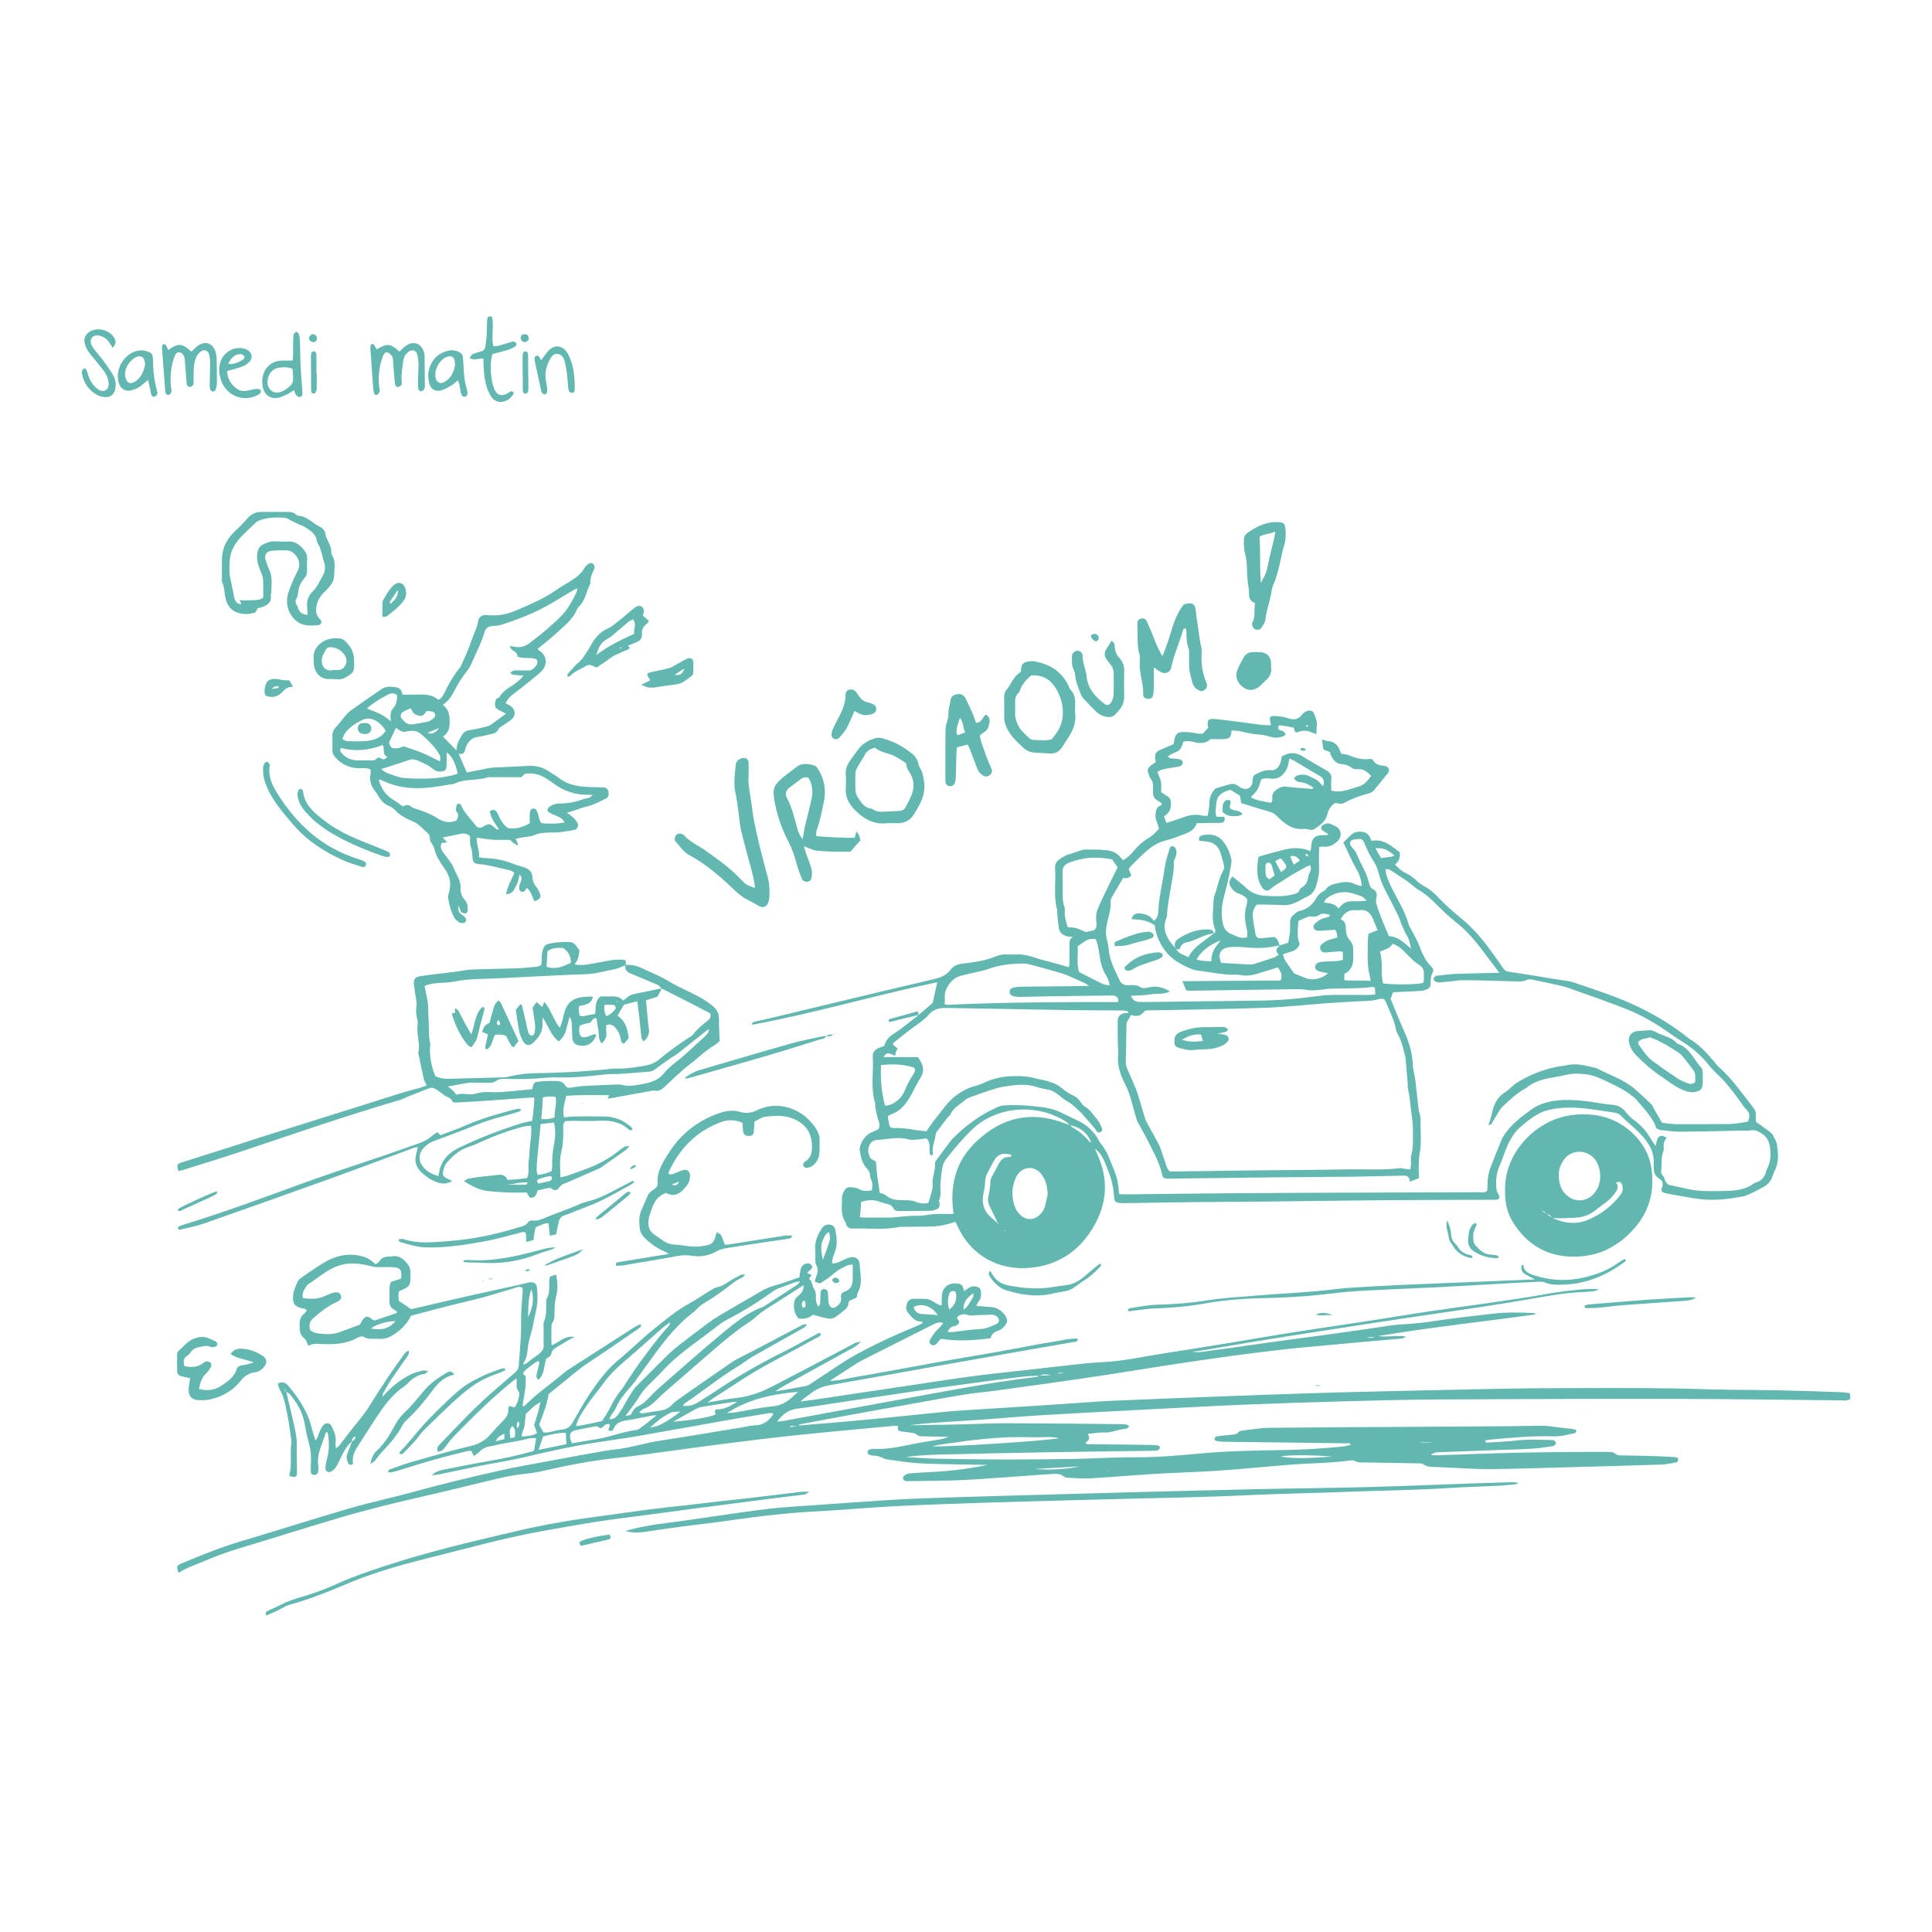 <svg xmlns="http://www.w3.org/2000/svg" id="Calque_1" data-name="Calque 1" width="900" height="900" viewBox="0 0 900 900"><path d="M616.04,344.5c.78.24,1.56.66,2.35.7,3.21.16,5.02,1.95,5.96,4.86.08.25.22.49.48,1.04,1.12.22,2.54.28,3.76.8,3.07,1.3,6.16,2.14,9.53,1.63.47-.07,1.29.2,1.48.56,1.22,2.37,3.51,2.4,5.66,2.76.14.02.27.06.4.11,1.28.45,1.84,1.94,1,3.01-2.21,2.82-4.45,5.62-6.77,8.34-.5.58-1.33,1.01-2.08,1.22-3.99,1.1-7.88,2.41-11.52,4.41-1.22.67-1.28.56-4.37.12-.21.16-.43.32-.64.49-1.55,1.31-2.52,2.8-3,4.93-.7,3.09-3.3,4.96-5.85,6.66-.72.48-1.47.57-2.35.34-.92-.24-1.92-.43-2.86-.34-5.25.5-8.86-2.43-12.18-5.83-1.11-1.14-2.23-1.82-3.77-2.24-4.37-1.18-8.67-2.61-13.05-3.95-.2-1.16-.36-2.09-.59-3.43-1.27-.79-2.77-1.72-4.51-2.8-1.05.39-2.26.69-3.3,1.28-1.73.99-2.93,2.41-3.14,4.55-.22,2.18-.79,4.33-.01,6.74h3.55c.7,1.16.21,2.7-1.11,2.82-1.64.15-3.3.04-4.95.07-2.19.03-4.38.08-6.67.13-.87,2.59-2.64,3.87-4.95,4.74-3.09,1.16-6.07,2.48-9.34,3.25-4.06.96-7.49,3.37-10.53,6.25-2,1.89-3.94,3.85-5.89,5.8-.38.38-.65.87-1.01,1.37.45,1.02.87,1.99,1.27,2.89q-1.86,1.94-3.73,1.06c-1.81,3.05-3.65,6.1-5.42,9.2-.33.57-.59,1.32-.53,1.96.35,3.81-1.18,7.31-1.82,10.95-.37,2.09-.52,4.06-.04,6.12.38,1.61.84,3.23.94,4.87.34,5.25,2.79,9.72,4.93,14.34.85,1.84,2.05,2.78,4.15,2.67,2.05-.11,4.13-.24,5.99,1.05.49.34,1.33.29,2,.25.82-.05,1.62-.31,2.44-.45q4.58-.77,9.02,2.03c-2.89,1.58-5.99.85-8.86,1.36-2.95.52-6,.48-9.23.7.66,1.93,1.97,2.74,3.72,2.83,1.79.09,3.59.06,5.38.03,16.83-.2,33.65-.42,50.48-.62,9.53-.11,19-.93,28.43-2.26,2.18-.31,4.4-.39,6.6-.41,5.38-.04,10.76.04,16.14.03.94,0,1.88-.15,3.03-.25-.06-1.22-.12-2.25-.17-3.17-.52-.18-.78-.37-1.01-.33-6.72.96-13.49.54-20.24.85-1.49.07-2.97.46-4.47.55-1.91.12-3.89.38-5.75.05-1.93-.34-3.82-.42-5.74-.39-16.27.24-32.55.49-48.82.72-.54,0-1.08-.06-1.86-.11-.55-1.32-1.1-2.65-1.8-4.34,15.5-.1,30.63-.21,45.74-.31,1.2-2.52-.09-4.17-1.2-6.12-.98.3-1.87.57-2.77.84-2.5.77-4.99,1.58-7.51,2.3-2.27.65-4.59.91-6.95.46-.67-.13-1.37-.22-2.06-.19-6.12.26-12.05-1.24-18.07-1.9-1.6-.17-3.19-.84-4.69-1.51-4.56-2.05-8.57-4.64-11.44-9.06-2.1-3.23-3.46-6.51-3.88-10.45-3.14-2.44-6.91-2.76-10.85-2.95.46-1.92,1.68-2.81,3.56-2.69,2.68.17,5.13.94,6.81,3.46,1.63-1.01,1.83-2.53,2.07-3.95.21-1.22.1-2.48.24-3.71.2-1.77.49-3.53.77-5.29.24-1.49.5-2.97.77-4.46.24-1.35.51-2.7.73-4.05.34-2.03.55-4.09,1.02-6.08.53-2.25,1.26-4.46,1.98-6.66.1-.29.68-.64.98-.59.49.07,1.1.33,1.35.72.8,1.22.81,2.59.36,3.97-.34,1.04-1.03,2.1-.98,3.12.21,3.91-.76,7.67-1.35,11.45-.68,4.34-1.65,8.63-1.78,13.05-.02.53-.23,1.08-.44,1.59-1.55,3.87-.41,7.28,1.79,10.49.69,1,1.52,1.9,2.29,2.85l-.09-.09c.31.31.62.62.93.92l-.1-.08c1.06,2.41,3.57,2.49,5.52,3.79,1.9-3.64,4.8-5.89,7.82-8.03,1.43-1.01,2.77-2.14,4.15-3.21l-.07.1c.21-.15.55-.26.6-.46.11-.38.21-.86.06-1.2-1.91-4.54-.89-9.24-.75-13.89.02-.68.12-1.39.37-2.02,1.52-3.82,1.97-8.02,4.06-11.65.38-.66.57-1.64.4-2.37-.53-2.27-1.12-4.56-1.96-6.73-1.03-2.66-3.19-4.08-6-4.48-1.2-.17-2.41-.23-3.53-.34-.5-1.41.12-2.17,1.1-2.44,3.7-1.03,7.37-.43,9.8,2.52,2.07,2.51,3.3,5.4,4,8.52.17.77.02,1.64-.1,2.45-.78,4.87-1.86,9.67-3.18,14.43-1.22,4.41-1.7,8.89-.58,13.44.54,2.2,1.79,3.67,3.84,4.53,2.25.94,4.4,2.37,7.33,1.53.05-.75.21-1.53.14-2.3-.08-.95-.33-1.9-.54-2.84-.67-3.14-.86-6.26.09-9.4.31-1.03.35-2.15.49-3.08-1.23-1.74-2.97-2.31-4.61-2.97-1.37-.55-2.27-1.49-3.04-2.67-1.15-1.76-.93-3.33.65-5.07,2.07,1.69,4.18,3.21,6.03,4.98,2.5,2.4,5.33,3.74,8.81,3.97,4.56.3,9.08.51,13.56-.65,1.24-.32,2.39-.6,2.9-2,.18-.47.64-.93,1.09-1.2,1.95-1.17,2.75-2.91,3-5.12.12-1.05.84-2.01,1.12-3.06.15-.57-.03-1.24-.08-2.17-.95.33-1.63.46-2.18.79-3.29,1.95-6.73,3.61-9.87,5.83-2.23,1.57-4.76,2.68-6.81,4.59-1.26,1.18-2.78.57-3.79-.99-2.87-4.41-2.26-9.16-1.76-13.74.48-.38.67-.64.91-.7,3.71-1.03,7.4-2.09,11.13-3.02,4.08-1.01,8.16-1.12,12.38.72.13-1.02.27-1.78.32-2.55.24-3.51,1.74-4.94,5.14-4.91.82,0,1.64-.06,2.46-.11.06,0,.11-.18.28-.48-.89-.54-1.82-1.03-2.66-1.64-.86-.62-.79-1.91.12-2.45,1.08-.64,2.24-1.15,3.52-.61,1.02.42,2.06.84,2.97,1.43,2.49,1.62,2.44,5,.09,6.94-1.88,1.56-3.82,2.63-6.36,2.23-.5-.08-1.04.08-1.85.15-.24,3.81-.15,7.5-.06,11.19.04,1.68-1.18,6.91-1.89,8.34-.83,1.67-1.99,2.9-3.75,3.65-1.5.64-2.88,1.57-4.35,2.29-2.11,1.03-4.27,1.81-6.72,1.64-3.02-.2-6.06-.2-9.1-.27-1.09-.03-2.18,0-3.24,0-1.39,1.66-2.03,3.51-1.85,5.46.27,2.87.8,5.73,1.34,8.56.19,1.01.98,1.7,2.09,1.66,1.37-.05,2.75-.12,4.1-.35,2.96-.49,3.5-.23,4.62,2.61.15.38.23.79.35,1.18-.68.07-1.39.06-2.05.23-3.52.88-7.06.97-10.67.8-3.52-.17-7.03-.69-10.59-.3-4.19.45-5.74,3.22-3.87,7.33,4.36.25,8.76.52,13.16.74.68.03,1.4-.02,2.04-.22,3.15-.98,6.3-1.99,9.42-3.07.72-.25,1.35-.79,2.18-1.3-1.39-1.34-1.63-2.5-.13-3.59.2-.15.3-.44.45-.66,1.42-.45,2.84-.9,4.07-1.29.32-1.98.68-3.65.82-5.33.14-1.64-.05-3.32.1-4.96.18-2,1.87-2.94,3.23-4.07.3-.25.75-.35,1.15-.44,3.74-.87,6.29-3.14,8.04-6.5.42-.81,1.27-1.43,2-2.04.63-.52,1.61-.76,2.03-1.39,1.67-2.5,4.33-2.67,6.87-3.25,2.53-.58,4.89-.35,7.22.84.8.41,1.79.46,2.76.69-.27-3.32-1.03-5.48-2.64-8.25-2.2-3.8-3.86-7.86-5.9-11.98,1.28-1.28,2.38-2.46,3.57-3.55,1.8-1.65,4.03-1.76,6.23-1.25.84.19,1.63.98,2.23,1.68.5.59.68,1.45,1.08,2.35,5.65-1.18,9.25,2.51,13.16,5.25q.45,3.76-2.23,5.72c1.46,1.45,2.78,2.98,4.7,3.83,2.17.96,4.02,2.33,5.71,4.01.96.96,2.14,1.76,3.35,2.39,2.49,1.3,4.51,3.13,6.42,5.14,3.33,3.49,6.93,6.69,10.68,9.74,5.04,4.1,9.29,9.01,13.17,14.23,2.21,2.98,4.35,6.01,6.44,9.08.6.88,1.35,1.36,2.33,1.52,3.94.63,7.89,1.2,11.83,1.82,2.58.41,5.16.89,7.74,1.31,2.58.42,5.16.78,7.74,1.19.81.13,1.65.2,2.42.47,10.56,3.61,21.24,6.92,31.3,11.85,7.95,3.89,15.52,8.39,22.42,13.95.43.35.85.72,1.32.99,4.61,2.71,8.01,6.69,11.41,10.68.71.84,1.38,1.74,2.2,2.46,6.25,5.53,10.83,12.46,15.98,18.91.76.95.96,1.93.94,3.06-.02,1.08,0,2.17,0,3.2,2.2,1.58,4.33,3.07,6.41,4.64.64.48,1.29,1.09,1.64,1.79.75,1.46,1.68,2.98,1.87,4.55.43,3.53.85,7.14-.56,10.6-.57,1.4-1.24,2.77-1.73,4.2-.82,2.38-2.54,3.87-4.66,4.99-1.7.9-3.4,1.81-5.15,2.62-1.24.57-2.52,1.19-3.85,1.44-5.7,1.07-11.48,1.8-17.27,1.47-4.37-.25-8.7-1.21-13.04-1.91-2.04-.33-4.07-.72-6.09-1.18-1.33-.3-1.88-1.09-1.3-2.46.81-1.93.21-3.35-1.3-4.26-2.1-1.27-2.54-3.11-2.53-5.27,0-.69-.03-1.38,0-2.07.25-4.83-1.95-8.53-4.99-12.12-3.05-3.59-6.86-6.3-10.1-9.65-1-1.03-2.19-1.51-3.65-1.69-4.78-.59-9.52-1.54-14.31-1.96-5.92-.52-11.89-.48-17.62,1.29-2.18.67-4.22,1.98-6.15,3.26-1.94,1.29-3.69,2.86-5.46,4.38-2.56,2.2-4.25,5.08-5.65,8.06-1.51,3.22-2.45,6.71-3.91,9.95-1.59,3.53-1.77,7.18-1.4,10.89.1,1.02.85,1.96,1.26,2.96.32.8-.25,1.77-1.1,1.84-.68.06-1.37.02-2.06.02-16.83.06-33.65.05-50.48.19-18.48.15-36.95.44-55.43.64-10.62.11-21.24.13-31.86.25-10.89.12-21.78.29-32.67.48-6.5.12-5.46-.62-6-5.26-.42-3.58-1.32-6.97-2.72-10.3-1.12-2.67-1.98-5.44-3.82-7.73-.67-.83-1.55-1.49-2.33-2.23l-.16-.27.24.2c.25.63.47,1.29.76,1.9,6.34,13.13,4.95,25.74-3.13,37.55-5.56,8.13-13.31,13.6-23.08,15.58-17.83,3.61-32.23-4.66-38.59-18.95-.28-.62-.6-1.23-.89-1.82-4.01,1.41-7.99,2.26-12.13,2.25-4,0-7.99.08-11.99.13-.83.01-1.68-.07-2.47.1-6.97,1.48-14.01.43-21.01.7-1.84.07-3.26-.6-3.44-2.72-2.66-3.65-1.75-7.87-1.77-11.91,0-1.02.56-2.09,1.06-3.04.62-1.2,1.76-1.77,3.11-1.59,1.21.16,2.58.19,3.57.79,1.96,1.17,3.89,1.01,6.13.67.3-1.72.51-3.27-.28-4.87-.35-.71-.51-1.57-.57-2.37-.09-1.17-.55-2.02-1.38-2.87-2.21-2.27-2.9-5.29-3.34-8.25-.46-3.13,2.32-7.27,5.26-8.58,1.24-.55,2.47-1.13,3.46-1.58,1.17-2.33-.28-4.06-.61-5.89-.34-1.88-1.05-3.69-.96-5.65.01-.27,0-.56-.09-.82-2.15-7.02-.57-14.22-1.04-21.32-.13-2.02.92-3.4,2.8-4.13.76-.3,1.54-.56,2.5-.91.67-2.2,1.84-4.04,3.98-5.39,3.14-1.97,6.01-4.36,8.98-6.59,1.09-.82,2.14-1.72,3.2-2.58l-.07.08c2.08-1.79,4.16-3.58,6.53-5.61.64-2.91,1.36-6.19,2.11-9.61-28.84,6.01-57.07,14.39-86,19.76-.07.01-.17-.18-.46-.51.4-.29.75-.71,1.17-.81,2.95-.71,5.91-1.32,8.86-2.03,12.06-2.88,24.11-5.8,36.16-8.68,12.86-3.07,25.71-6.18,38.6-9.15,3.2-.74,6-1.86,8.04-4.56,1.22-1.62,2.97-2.38,4.97-2.64,2.86-.37,5.74-.67,8.56-1.24,2.41-.49,4.81-1.18,7.09-2.09,1.58-.63,3.09-1.06,4.78-1.01,1.65.05,3.31.08,4.96,0,2.8-.13,5.44.37,8.1,1.28,3.25,1.11,6.61,1.88,9.92,2.8,2.11.59,4.22,1.17,6.6,1.84.09-.83.23-1.59.24-2.35.03-2.62.02-5.24,0-7.86-.01-1.5-.03-2.97,1.6-3.88-.95-.09-1.93-.06-2.84-.31-1.99-.55-3.42-1.83-3.74-3.94-.35-2.3-.52-4.63-.75-6.94-.05-.55.06-1.13-.07-1.65-1.63-6.39-.47-12.9-.9-19.34-.12-1.84.73-3.07,2.24-4.11,1.49-1.04,3.01-1.88,4.77-2.36,1.72-.47,3.38-1.14,5.08-1.67.65-.2,1.34-.38,2.01-.37,3.57.05,7.13-.11,10.72.43,2.24.34,3.87,1.21,5.3,2.79.45.51.89,1.03,1.52,1.75,2.07-1.11,3.74-2.74,5.18-4.51,1.95-2.39,4.19-4.36,6.84-5.9,1.82-1.06,3.24-2.52,4.73-4.26-.31-1.01-.52-2.09-.96-3.06-.53-1.17-.72-2.33-.63-3.61.14-1.88.51-3.56,2.58-4.26.15-.05.19-.45.28-.69-.04-.13-.04-.33-.13-.39-3.93-2.36-3.97-2.36-3.88-7.09.03-1.57-.04-3-1.17-4.23-.35-.38-.46-.99-.67-1.49-1.09-2.69-.87-3.43,1.54-5.19.22-.16.49-.26.72-.41.23-.15.43-.35.83-.68-.07-.38-.21-.88-.26-1.38-.23-2.35.26-3.29,2.34-4.24,2-.91,4.04-1.74,6.24-2.68.13-.71.26-1.5.42-2.28.44-2.19,1.43-3.28,3.52-3.34,1.91-.06,3.87.04,5.74.39,1.37.25,2.66.61,4.06.25.81-.91,1.62-1.82,2.39-2.68-.73-3.58-.13-4.38,3.35-4.02,5.33.55,10.65,1.28,15.97,1.97,3.25.42,6.49,1.04,9.78.88.03-.38.08-.53.04-.66-.93-3.15-.55-3.81,2.48-3.6,1.9.13,3.85.44,5.65,1.04,2.69.89,4.8.58,6.53-1.84.52-.72,1.47-1.25,2.33-1.57,1.5-.56,2.75.05,3.33,1.56.7,1.79,1.35,3.61,1.1,5.62-.15,1.22-.11,2.47-.15,3.7l.07-.07c-.78-.27-1.59-.48-2.34-.82-2.12-.95-4.23-1.09-6.4-.13-.33.15-.78.02-1.23.02-.23-.7-.44-1.32-.71-2.13-1.93-.35-3.94-.79-5.97-1.05-1.09-.14-1.4.63-1.14,1.69.91,1.05,3.06.64,3.34,2.77-2.14,1.35-4.45,1.6-6.93.91-1.45-.41-2.93-.85-4.42-.97-3.17-.25-6.28-.72-9.36-1.56-1.42-.39-2.96-.31-4.42-.43-.41,3.04-.64,3.6-2.93,3.92-2.14.3-4.36.06-6.85.06-2.14,2.03-4.88,2.22-7.85,1.36-1.59-.46-3.24-.52-4.82-.17-1.36,4.04-1.37,4.03-5.3,5.71-.68.29-1.28.78-2.02,1.25,1.06,1.19,2.26.78,3.29.97.81.15,1.66.13,2.44.36.86.26,1.47,1,1.25,1.87-.13.54-.8,1.2-1.34,1.34-1.6.41-3.27.51-4.88.86-1.84.39-3.82.44-5.58,1.81.59,1.55,1.37,3.01,1.67,4.55.28,1.46.06,3.01.06,4.78.9.6,1.89,1.3,2.93,1.92,1.05.63,1.51,1.55,1.58,2.73,0,.14,0,.28.01.41.11,3.16-.36,4.15-3.16,6.34.35.91.73,1.89,1.15,2.98,2.79-.92,5.42-1.69,7.97-2.66,2.78-1.05,5.55-1.49,8.48-.79.78.19,1.63.1,2.73.15.28-1.92.79-3.79.76-5.65-.04-2.97,1.1-5.3,2.92-7.13,2.18-.64,4.14-1.19,6.09-1.78,1.52-.46,2.95-.52,4.3.55.64.5,1.37.94,2.13,1.23,2.22.84,4.1-.25,4.65-2.62.03-.13.04-.27.05-.41.09-1.23-.05-2.64,1.17-3.36,1.28-.75,2.68-1.37,4.1-1.8,1.03-.31,2.2-.36,3.28-.28,2.41.19,3.5-1.35,4.31-3.17.44-.97.52-2.1.78-3.25,3.2-1.98,6.34-2.11,9.64-.05,3.62,2.26,7.36,4.35,11.06,6.48,1.71.98,2.63,2.24,2.36,4.36-.2,1.6-.04,3.25-.04,5.06,2.39.71,4.54.52,6.67,0,1.6-.39,3.16-.94,4.75-1.41,3.64-1.07,4.42-1.64,7.14-5.36-1.64-1.87-3.42-3.33-6.19-3.13-.92.07-2.08-.09-2.76-.61-1.5-1.15-3.07-1.63-4.92-1.77-2.47-.19-3.8-2.01-4.82-4.04-.24-.47-.31-1.03-.46-1.57-.96-.37-1.85-.71-2.81-1.07-.14-.35-.36-.71-.42-1.09-.17-1.23-.28-2.46-.41-3.69l-.02.03ZM465.3,570.54c.01-.57-.22-.89-.84-.83,0-.27.08-.58-.02-.8-1.24-2.58-2.59-5.1-3.72-7.73-.41-.96-.62-2.2-.41-3.19.58-2.69,1.06-5.36,1.11-8.12,0-.52.29-1.06.54-1.54,1.15-2.18,2.34-4.34,3.51-6.51.91-1.68,2.19-2.76,4.22-2.82.63-.02,1.42,0,1.55-.95-3.51-1.18-6.06-.63-7.8,2.02-1.27,1.94-2.19,4.11-3.33,6.13-.9,1.6-1.24,3.27-1.26,5.11-.02,1.48-.37,2.97-.69,4.43-.76,3.53-.38,6.88,1.94,9.72,1.27,1.56,2.93,2.8,4.42,4.18l.84.83c.28.28.55.55.83.83.28.28.55.55.83.83.28.28.55.55.83.83.1.24-.01.87.53.29-.2-.07-.4-.15-.59-.22-.28-.28-.55-.55-.83-.83-.28-.28-.55-.55-.83-.83-.28-.27-.55-.55-.83-.83ZM508.41,532.35c.09.08.17.16.26.24-.11-.05-.22-.11-.33-.16-1.47-4.47-5.02-7.4-9.96-8.23-.47-.48-.87-1.05-1.41-1.41-12.88-8.71-32.51-8.19-44.64,3.87-3.71,3.69-7.12,7.62-10.36,11.71-1.1,1.39-2.33,2.91-2.74,4.56-.7,2.76-.85,5.67-1.14,8.53-.26,2.57.6,5.23-.64,7.74-.14.29.18.78.23,1.18.2,1.58-.12,2.42-1.4,2.97-.87.37-1.84.66-2.77.68-4.96.09-9.93.08-14.89.09-1.01,0-2.01-.24-2.46-1.22-.66-1.45-1.87-1.87-3.26-2.16-1.07-.22-2.13-.53-3.15-.92-2.84-1.1-5.63-.92-8.6.1-.07,1.12-.12,2.21-.21,3.29-.1,1.2-.24,2.4-.38,3.8.73.07,1.39.18,2.06.18,4,.02,8,.02,12,0,.82,0,1.65-.09,2.47-.16,2.05-.19,4.09-.45,6.14-.57,2.75-.16,5.55.04,8.24-.42,2.06-.35,4.08-.55,6.15-.56,2.16,0,4.32,0,6.51,0,.02-.07.1-.19.08-.31-.05-.41-.15-.81-.2-1.22-.69-5.53-.45-10.97,1.04-16.39,2.15-7.78,6.88-13.7,13.01-18.64,11.57-9.31,24.32-10.9,38.06-5.59.76.3,1.55.53,2.33.79.38.37.71.83,1.16,1.08,3.03,1.66,5.58,3.88,7.81,6.51.24.29.66.43.99.64ZM568.78,438.03c-5.2,1.88-9.66,5.37-11.34,9.01,1.11.21,2.16.48,3.23.6,1.19.13,2.4.12,3.61.18q-.05-3.91,2.21-6.93c.73-.98,1.49-1.94,2.23-2.9l.18-.05-.12.1ZM526.57,472.84l-.89-.82c-.17-.35-.28-.95-.52-1-.93-.2-1.9-.31-2.85-.31-7.59-.06-15.18-.04-22.76-.15-12.69-.18-25.38-.45-38.07-.67-7.03-.12-14.07-.22-21.1-.35-3.04-.05-5.67.75-7.73,3.16-1.99,2.32-4.57,3.96-7.03,5.74-3.23,2.34-6.3,4.9-9.42,7.39-.16.13-.14.49-.22.79.68.58,1.39,1.18,2.24,1.91-.35.57-.71.99-.88,1.47-.19.56-.21,1.18-.32,1.86-3.62-1.68-3.99-1.62-5.48.58h16.1c.37.62.86,1.43,1.33,2.25,1.35,2.34,1.41,4.82.03,7.04-1.53,2.44-2.77,5-4.11,7.53-2.25,4.25-5.01,8.28-9.99,9.95-.49.16-.91.56-1.33.83.19,1.2.32,2.27.53,3.32.33,1.64.81,2.2,2.5,2.12,5.11-.23,10.04,1.21,14.96,1.5,1.5-2.1,2.81-4.2,4.38-6.09,3.13-3.78,5.69-8,9.9-10.93,2.79-1.94,5.59-3.43,8.86-4.19,1.06-.25,2.1-.62,3.08-1.1,3.89-1.9,8.04-3.04,12.29-3.28,4.24-.23,8.54-.19,12.71,1.06,1.57.47,3.26.58,4.83,1.05,1.7.51,3.44,1.07,4.97,1.94,1.66.94,3.04,2.36,4.64,3.41,1.48.97,3.25,1.55,4.59,2.66,1.34,1.11,2.07,3.1,3.51,3.93,2.67,1.53,4.04,4.11,5.93,6.24.97,1.09,1.54,2.59,2.12,3.97.26.62-.03,1.39-.75,1.73-.7.33-1.35.16-1.82-.46-.25-.33-.39-.74-.65-1.05-1.95-2.29-3.88-4.61-5.91-6.83-1.2-1.31-2.55-2.5-3.87-3.7-.7-.63-1.44-1.22-2.22-1.75-.68-.47-1.46-.78-2.13-1.25-1.91-1.36-3.62-3.13-5.71-4.07-2.21-1-4.84-1.02-7.15-1.84-5.33-1.87-10.65-.99-15.96-.16-2.43.38-4.78,1.25-7.14,1.99-1.96.61-3.89,1.33-5.81,2.06-1.53.59-3.3.95-4.48,1.97-2.46,2.13-5.59,3.62-7.03,6.84-.27.6-.94,1-1.37,1.54-1.6,2.06-3.2,4.13-4.75,6.23-.4.54-.75,1.23-.82,1.88-.29,2.85-1.73,5.53-1.23,8.5.05.32-.22.69-.35,1.05-1.43-.36-1.15-1.47-1.18-2.37-.06-2.05.2-4.16-1.46-5.68-1.43.2-2.79.46-4.15.55-1.37.09-2.83.3-4.11-.05-4.96-1.38-9.82-.05-14.72.24-.66.04-1.39.22-1.96.56-1.8,1.05-2.69,4.01-1.91,6.11.24.64.5,1.28.73,1.87.96.59,1.88,1.15,2.59,1.58.22,2.46.38,4.64.62,6.81.17,1.49.48,2.96.7,4.45.15,1.07.25,2.14.38,3.22,1.08.42,2.14.55,2.81,1.14,2.51,2.19,5.47,2.38,8.55,2.33,1.92-.03,3.79.03,5.67.82,1.88.79,3.98.91,5.72.39.59-1.99,1.13-3.66,1.57-5.36.23-.92.49-1.91.37-2.82-.45-3.5,1.44-6.71,1.1-10.18-.04-.37.16-.83.39-1.15,1.27-1.78,2.58-3.54,3.88-5.29.73-.98,1.49-1.95,2.24-2.92.59-.76,1.12-1.57,1.8-2.24,5.38-5.39,11.35-9.99,18.2-13.38,4.34-2.15,4.35-2.04,9.45-2.16,4.29-.1,8.52.34,12.77.8,3.46.37,6.78,1.11,9.92,2.61,2.61,1.25,5.21,2.52,7.83,3.77,4.36,2.08,7.75,5.15,9.97,9.5.49.97,1.31,1.77,1.9,2.69.74,1.15,1.51,2.29,2.06,3.53,1.07,2.39,1.97,4.85,2.98,7.26,1.18,2.81,1.95,5.7,2.13,8.75.05.79.22,1.57.36,2.57,1.69.03,3.19.1,4.69.08,17.25-.18,34.49-.44,51.74-.55,21.11-.15,42.22-.19,63.33-.27,15.87-.06,31.74-.08,47.6-.16,1.32,0,2.77.43,4.02-.7.05-.92.14-1.88.14-2.84,0-2.78.43-5.5,1.43-8.09,1.58-4.1,3.25-8.17,4.89-12.25.2-.51.42-1.02.69-1.5,3.21-5.66,8.31-9.44,13.41-13.17,1.64-1.2,3.56-2.15,5.5-2.8,6-2.02,12.23-1.84,18.41-1.25,4.65.44,9.24,1.51,13.89,1.88,2.59.21,4.38,1.17,5.95,3.09,1.13,1.38,2.35,2.77,3.79,3.79,3.06,2.18,5.57,4.8,7.51,8.01.87,1.45,1.83,2.84,2.82,4.35.34-1.31.46-2.44.93-3.41.8-1.66,2-1.8,4.21-.54-.43.8-1.06,1.57-1.27,2.44-.23.91-.06,1.92-.07,2.88,0,.27.02.58-.09.82-1.28,3.03-.69,6.27-1.11,9.39-.24,1.8,1.56,2.41,1.69,3.95.06.73.72,1.45,1.22,2.09.22.28.7.42,1.09.51,2.95.66,5.91,1.32,8.87,1.94,5.45,1.14,10.99.95,16.5.82,4.81-.11,9.67-.38,13.77-3.48.22-.16.48-.29.74-.36,2.76-.81,4.49-2.55,5.04-5.43.1-.53.42-1.02.66-1.51,1.38-2.84,1.54-5.89,1.2-8.91-.31-2.74-1.1-5.27-3.78-6.99-1.72-1.1-3.22-1.96-5.31-1.52-.93.2-1.92.05-2.89.07-9.93.19-19.86.45-29.79.52-3.15.02-6.31-.45-9.45-.8-.64-.07-1.23-.57-1.9-.9-.28-.78-.45-1.6-.85-2.31-2.41-4.35-5.82-7.94-9.04-11.66-.35-.4-.92-.61-1.33-.97-3.3-2.79-7.19-4.55-11.04-6.42-3.35-1.62-6.61-3.24-10.43-3.67-2.35-.26-4.66-.52-6.98-.15-2.72.44-5.39,1.16-8.11,1.57-4.7.71-9.16,1.93-12.89,5.06-.31.26-.72.4-1.08.6-3.6,2.09-6.54,5-9.59,7.77-.9.82-1.58,1.92-2.23,2.97-1.09,1.75-2.06,3.57-3.13,5.32-.15.24-.61.28-1.43.63.46-1.44.8-2.44,1.09-3.45.3-1.06.53-2.14.8-3.2.95-3.72,2.64-6.9,6.12-8.9.94-.54,1.69-1.4,2.54-2.11.84-.71,1.63-1.51,2.55-2.09q8.87-5.55,18.97-7.55c1.35-.27,2.76-.28,4.08-.63,4.91-1.28,9.53.25,14.2,1.3,6.07,3.2,12.77,5.27,18.05,9.89,2.58,2.26,5.09,4.6,7.57,6.96.47.45.64,1.2.98,1.8,1.29,2.25,2.59,4.49,3.92,6.79,2.4.24,4.59.64,6.77.66,8,.05,16.01-.04,24.01-.07,3.17-.01,6.25-.66,9.24-1.12,1.16-2.49.77-4.42-1.17-6.13-.81-.71-1.31-1.77-1.96-2.65-3.34-4.56-6.66-9.13-10.81-13.02-1.61-1.5-3.15-3.11-4.52-4.83-3.3-4.14-7.21-7.54-11.7-10.35-3.15-1.98-6.18-4.16-9.27-6.24-5.5-3.72-11.34-6.89-17.48-9.33-8.96-3.56-18.12-6.65-27.2-9.9-1.29-.46-2.65-.78-3.99-1.07-4.17-.91-8.34-1.81-12.52-2.64-.76-.15-1.72-.19-2.38.14-1.58.78-3.22.73-4.86.69-5.51-.13-11.02-.32-16.53-.45-3.03-.07-6.07-.13-9.11-.07-1.64.03-3.27.34-4.9.51-1.78.18-3.56.4-5.34.48-.65.03-1.4-.16-1.96-.48-.39-.22-.79-.87-.75-1.29.05-.43.59-.84.98-1.19.18-.16.52-.17.79-.19,2.88-.29,5.75-.72,8.63-.83,6.74-.25,13.49-.34,20.26-.5-2.1-2.78-4.19-5.5-6.24-8.26-4.12-5.55-8.42-10.97-13.89-15.24-3.61-2.81-6.85-5.99-10.06-9.21-2.25-2.26-4.63-4.32-7.42-5.89-1.19-.67-2.21-1.63-3.3-2.46-.76-.59-1.48-1.23-2.27-1.77-2.04-1.39-4.11-2.76-6.18-4.11-1.11-.72-2.17-1.67-3.73-1.23.36,2.98,1.46,5.6,2.74,8.22,2.83,5.8,6.44,11.25,8.15,17.58.14.52.5.98.75,1.47,1.37,2.69,2.95,5.3,4.06,8.1,1.43,3.61,2.77,7.2,5.71,9.93.77.71,1.17,1.83.66,2.64-1.11,1.78-.92,3.69-1.02,5.6-.06,1.09-.65,1.84-1.57,2.25-.86.38-1.8.72-2.73.79-3.02.23-6.06.32-9.09.46-1.36.07-2.73.14-4.06.2-.44,1.16-.82,2.14-1.17,3.06,2.14,5.16,4.13,10.27,6.38,15.28,2.23,4.95,3.77,10.03,3.95,15.49.05,1.36.41,2.72.64,4.08.18,1.08.44,2.16.57,3.24.54,4.64,1.04,9.28,1.56,13.93.02.14.02.28.07.41.95,2.24.77,4.61.78,6.95.02,3.86.38,7.8-.26,11.56-.71,4.23-.75,8.39-.44,12.57-1.47.57-2.82,1.09-4.36,1.68.04-1.94-.92-2.86-2.74-2.84-.83,0-1.65.05-2.48.07-7.03.15-14.07.35-21.1.43-12.28.14-24.56.18-36.84.31-15.86.17-31.73.4-47.59.59-.83.01-1.66.02-2.48-.05-1.44-.12-1.82-.45-2.15-1.97-1.2-5.57-4.06-10.46-6.54-15.48-1.51-3.07-3.27-6.02-4.9-9.03-.2-.36-.32-.76-.44-1.16-.68-2.38-1.41-4.75-2.01-7.15-.81-3.22-1.84-6.32-3.36-9.29-2.22-4.33-3.77-8.85-3.17-13.87.14-1.22-.12-2.47-.14-3.71-.06-3.86-.14-7.72-.11-11.59.02-2.16.99-3.29,3.08-3.77.65-.15,1.37,0,2.06,0,.29.28.59.55.88.83-.19,1.67-1.89,2.64-1.9,4.49-.03,5.78-.25,11.57-.33,17.35-.01.94.15,1.94.5,2.81,1.03,2.55,2.21,5.04,3.29,7.57.64,1.52,1.29,3.05,1.78,4.62,1.11,3.54,2.11,7.12,3.19,10.67.28.91.61,1.83,1.06,2.67,1.76,3.26,3.61,6.48,5.37,9.74.52.96.91,2.01,1.27,3.05.89,2.59,1.69,5.21,2.61,7.79.27.74.81,1.39,1.2,2.02.72.06,1.27.16,1.81.15,12.96-.17,25.92-.38,38.88-.53,13.79-.16,27.58-.18,41.36-.46,8.53-.17,17.08.46,25.59-.58.65-.08,1.34.21,2.01.31.79.11,1.59.21,2.58.33.14-.96.32-1.75.36-2.54.07-1.38-.24-2.84.12-4.12,1.03-3.67.75-7.38.78-11.09.02-2.75-.29-5.47-.67-8.21-.54-3.94-.75-7.93-1.69-11.83-.16-.65,0-1.38-.05-2.06-.33-4.1-.67-8.21-1.03-12.31-.04-.4-.24-.79-.34-1.19-.8-3.35-1.57-6.7-3.28-9.75-.46-.83-.81-1.78-.98-2.71-.7-3.99-2.65-7.5-4.11-11.2-.34-.86-.87-1.65-1.33-2.49-1.04.05-1.9-.07-2.66.17-3.09.96-6.27.8-9.43.98-4.82.27-9.64.53-14.45.88-9.35.68-18.68,1.72-28.03,2.09-15.43.59-30.87.77-46.31,1.11-3.44.08-6.88.11-10.04.16-.49.36-.76.49-.92.69q-2.07,2.56-5.09,1.65c-.38-.11-.8-.11-1.2-.16ZM520.8,466.81c.15-.69.22-.83.2-.95-.43-1.89-1.79-2.15-3.47-2.12-10.21.16-20.42.26-30.63.4-4,.06-8,.23-12,.27-1.08.01-2.19-.18-3.23-.48-.83-.24-1.36-.95-1.36-1.88,0-.93.53-1.66,1.35-1.88,1.18-.31,2.42-.5,3.64-.52,7.31-.11,14.63-.16,21.94-.23,3.11-.03,6.21-.09,10.07-.15-1.06-.71-1.45-1.07-1.91-1.27-2.76-1.25-5.52-2.51-8.31-3.69-1.26-.53-2.58-.95-3.9-1.32-4.24-1.21-8.48-2.4-12.74-3.54-1.18-.32-2.43-.56-3.64-.57-5.55-.03-11.02.55-16.27,2.49-.9.33-1.83.59-2.77.81-3.35.79-6.73,1.47-10.05,2.35-3.59.95-5.71,3.44-7.13,6.83-.9,2.14-.17,4.24-.61,6.33.53.17.92.42,1.3.4,26.46-1.23,52.94-1.32,79.53-1.29ZM509.72,433.35c1.23-1.17,1.15-2.44,1.01-3.9-.17-1.74-.24-3.68.36-5.26,1.3-3.47,3.02-6.78,4.62-10.13,1.59-3.34,3.26-6.64,4.91-10.01-.97-1.41-1.81-2.64-2.59-3.77-1.21-.17-2.16-.29-3.11-.43-5.56-.81-10.96-.13-16.23,1.78-2.97,1.07-3.72,2.07-3.73,5.15,0,1.52.03,3.04.09,4.55.16,3.83-.56,7.72.9,11.46.14.36.08.82.06,1.23-.18,2.65.48,5.13,1.35,7.83,1.36.17,2.74.2,4.03.55,1.41.39,2.74,1.09,4.4,1.77,1.11-.23,2.58-.54,3.93-.82ZM623.04,436.73c-.27-1.36-.12-2.5-1.14-3.6-1.66.12-3.42.26-5.18.35-1.08.06-2.2.22-3.23.02-1.61-.32-2.16-2.01-1.03-3.15.85-.86,1.89-1.59,2.97-2.14.96-.49,2.09-.67,3.14-.98.56-.16,1.02-.39.82-1.11-3.33-.77-3.31-.73-6.01.71-.52.28-1.27.16-1.91.17-.65.02-1.36-.21-1.93-.01-1.54.54-3.02,1.25-4.65,1.95-.24,3.72-.93,7.36.56,10.82-1.24,3.73-4.94,3.5-7.84,4.86.4,1.08.59,2.03,1.07,2.78,1.24,1.95,2.61,3.82,4.17,6.07,1.61.64,3.63,1.5,5.68,2.26,3.09,1.14,7.29.18,10.19-2.33-1.4-.29-2.74-.49-4.04-.86-1.45-.41-2.09-1.23-2.01-2.26.08-1.01.87-1.81,2.22-2.11.8-.17,1.63-.21,2.45-.25,1.79-.09,3.58-.09,5.36-.23.93-.07,1.85-.34,2.84-.53v-3.77c-.76-.1-1.3-.25-1.82-.21-2.05.14-4.1.33-6.14.52-1.07.1-1.94-.24-2.39-1.21-.45-.96-.26-1.97.53-2.64.82-.69,1.75-1.34,2.73-1.74,1.39-.56,2.87-.88,4.57-1.37ZM624.53,428.28c2.14.73,2.36,2.46,2.42,4.35.05,1.94.52,3.93,1.81,5.34,1.25,1.37,1.63,2.79,1.6,4.49-.03,1.52,0,3.04,0,4.55q-.01,4.63-4.1,6.66v2.95c4.19.37,8.29,0,12.31.31-.5-2.67-1.21-5.07-1.34-7.51-.22-3.85-.08-7.72-.04-11.59,0-.94.22-1.88.35-2.88,1.45-.56,2.78-1.07,4.19-1.61-.82-2.01-1.5-3.8-2.27-5.56-1.15-2.64-2.99-4.21-6.08-3.79-.54.07-1.1.04-1.65,0-3.03-.23-5.4.8-7.2,4.27ZM657.4,441.96c-.52-1.94-.81-3.39-1.3-4.77-.32-.89-.97-1.65-1.38-2.52-.76-1.61-1.46-3.24-2.15-4.88-.42-1.01-.67-2.09-1.15-3.06-2.02-4.06-4.03-8.13-6.18-12.12-1.31-2.44-2.2-4.99-2.92-7.66-.5-1.83-1.15-3.72-2.18-5.29-1.88-2.86-3.33-5.89-4.64-9.03-.64-1.54-1.22-1.9-2.83-1.8-.68.04-1.37.15-2.04.26-1.65.27-2.25,1.56-1.31,2.97.76,1.13,1.95,2.05,2.44,3.27,1.86,4.71,4.85,8.95,5.97,13.98.27,1.21.78,2.34,2,2.99,1.61.85,1.82,2.17,1.44,3.86-.23,1.02-.23,2.21.08,3.2.81,2.62,1.79,5.19,2.8,7.74.95,2.4,2.01,4.76,2.99,7.05,4.44.07,6.99,3.14,10.38,5.83ZM488.04,556.37c-.15-4.1-1-6.83-2.91-9.37-2.98-3.97-8.28-3.82-11.15.23-.24.33-.45.69-.62,1.06-2.12,4.58-2.31,9.24-.56,13.96.68,1.84,1.88,3.35,3.48,4.49,2.26,1.61,5.06,1.52,7.27-.17,1.45-1.11,2.58-2.53,3.11-4.26.6-1.94.93-3.97,1.38-5.96ZM662.92,457.89c.62-1.36.32-2.89.38-4.37.06-1.65-.62-3.01-1.97-3.86-3.07-1.93-5.38-4.68-7.94-7.14-1.3-1.26-2.73-2.27-4.71-2.92-1.12,2.4-3.74,2.69-5.86,3.72,1.61,4.98.22,10.04,1.46,14.77,4.24.71,15.71.59,18.65-.19ZM600.6,353.42c-.29,1.49-.39,2.59-.74,3.62-1.03,3.04-3.52,6.11-7.63,5.68-1.59-.17-3.31-.39-4.71.45-.62,1.67-.98,3.33-1.8,4.71-.77,1.32-2.02,2.36-3.08,3.55,3.06,1.67,6.34,1.95,9.46,2.54.21-.29.33-.39.36-.52.11-.39.31-.82.25-1.19-.46-2.87,1.25-4.22,3.51-5.31.91-.44,1.68-.62,2.72-.5,3.56.42,7.13.68,10.71.92.68.05,1.51.45,2.24-.36-1.88-1.37-3.75-2.46-6.03-2.64-1.26-.1-2.4-.45-3.05-1.97.6-.47,1.06-1.08,1.63-1.22,1.9-.49,3.81-.49,5.62.48,1.21.65,2.55,1.12,3.66,1.91.96.68,1.68,1.7,2.6,2.68.77-2.22.41-3.72-1.67-4.88-4.09-2.29-8.06-4.79-12.09-7.18-.45-.27-.99-.4-1.95-.78ZM410.43,496.16c-.34,6.5.16,12.68,1.89,18.96.82-.15,1.5-.2,2.12-.42,3.48-1.21,5.85-3.74,7.17-7.01,1.09-2.71,2.46-5.19,4.08-7.58.56-.83.82-1.74.2-2.69-3.58-1.45-9.62-1.99-15.45-1.26ZM516.87,459.07c-.14-2.31-1.17-3.93-2.1-5.53-1.2-2.06-1.85-4.26-2.25-6.57-.35-2.03-.61-4.07-1.02-6.09-.24-1.17-.68-2.29-.98-3.28-3.83-1.03-5.85,1.59-8.5,3.19.26,4.09-.6,8.2.67,12.01,3.76,1.92,7.27,3.78,10.83,5.5.92.45,2.04.48,3.35.77ZM623.6,423.27c2-3.01,4.4-3.6,7.2-3.43,1.73.1,3.49-.14,5.88-.27-1.02-.92-1.51-1.59-2.16-1.91-.98-.49-2.08-.71-3.11-1.08-4.91-1.8-9.45-1.11-13.59,2.07-.45.34-.65,1.01-1.12,1.79,2.67.3,5.06.39,6.91,2.83ZM640.75,395.18c1.02,1.79,1.8,3.16,2.61,4.57,1.11-.17,2.05-.27,2.98-.45.97-.19,2.05-.02,3.24-.77-2.58-2.26-5-3.8-8.82-3.35ZM593.77,407.84c-.43-1.51-.71-2.53-1.02-3.55-.19-.64-.32-1.34-.7-1.86-.26-.35-.92-.63-1.35-.57-.42.06-1.11.56-1.12.89-.09,1.74-.13,3.51.11,5.22.08.6,1.04,1.07,1.67,1.68.89-.67,1.62-1.22,2.41-1.81ZM596.78,406.26c2.88-2.11,2.94-2.26,1.42-4.54-.44-.65-1.01-1.22-1.63-1.95-.9.5-1.68.93-2.53,1.4.93,1.74,1.76,3.28,2.73,5.08ZM605.5,400.92q-1.76-2.9-4.47-1.95c.51,1.2,1.01,2.41,1.61,3.82.91-.59,1.79-1.16,2.86-1.86ZM608.81,397.75c-.3.16-.52.27-.74.38.24.29.45.64.75.83.12.08.46-.18.7-.29-.24-.31-.48-.62-.72-.92ZM608.88,337.77c-.17.16-.34.32-.51.48.2.13.48.41.59.35.23-.11.38-.41.56-.63-.21-.07-.43-.13-.64-.2Z" style="fill: #62b8b0; stroke-width: 0px;"></path><path d="M243.43,640.03c.81.34,1.49.84,1.49,1.79,0,1.64,0,3.3-.21,4.93-.35,2.7-.86,5.38-1.31,8.07.9.56,1.27-.23,1.69-.64,5.62-5.53,12.15-9.96,18.13-15.05.52-.45,1.09-.84,1.67-1.22,10.32-6.63,20.65-13.26,30.99-19.87.76-.49,1.66-.76,2.46-1.11.65.84.11,1.2-.27,1.51-.75.6-1.56,1.14-2.36,1.68-7.41,5.05-14.76,10.19-22.25,15.11-4.05,2.66-7.58,5.95-11.37,8.91-2.27,1.78-4.48,3.64-6.54,5.32-.79,5.1-2.63,9.56-4.39,14.19.58,1.06,1.23,2.25,2.01,3.67.82-.04,1.77,0,2.68-.16,2.03-.38,4.02-1.1,6.06-1.24,2.56-.18,3.91-1.63,5.07-3.64,2.55-4.41,4.98-8.91,7.83-13.11,3.87-5.69,7.91-11.23,13.33-15.68,5.64-4.63,10.82-9.84,16.5-14.41,5.36-4.31,10.68-8.72,16.77-12.06,3.14-1.72,6.07-3.8,9.14-5.65,1.17-.7,2.39-1.47,3.69-1.76,1.81-.41,3.29-1.26,4.79-2.28,1.94-1.3,4.03-2.37,6.1-3.46.4-.21.99-.1,2.08-.17-.8.78-1.1,1.28-1.53,1.46-3.62,1.51-6.32,4.35-9.51,6.49-1.83,1.22-3.55,2.61-5.44,3.72-2.15,1.26-4.27,2.5-6,4.33-.75.8-1.62,1.5-2.48,2.18-6.69,5.24-11.97,11.77-16.97,18.54-3.28,4.43-6.45,8.94-9.69,13.39-.65.89-1.38,1.72-2.11,2.54-2.56,2.9-5.01,5.85-6.55,9.47-.53,1.24-1.5,2.29-2.23,3.46-.33.53-.57,1.12-.91,1.81,1.99.17,3.01-.72,4.01-1.99,2.66-3.36,4.3-7.35,6.73-10.84.55-.78,1.06-1.62,1.72-2.29,5.06-5.09,10.12-10.16,15.24-15.18,1.57-1.54,3.28-2.95,5.02-4.3,4.36-3.38,8.75-6.72,13.18-10.01,1.88-1.39,3.84-2.7,5.85-3.89,6.41-3.78,12.88-7.47,19.3-11.25,1.92-1.13,3.93-1.88,6.08-2.49,3.83-1.08,7.56-2.5,11.47-3.82.17-1.22.26-2.29.48-3.34.44-2.17,2.15-3.46,4.15-3.03.55.12,1.12.75,1.4,1.29.14.27-.3.93-.61,1.3-.51.58-1.13,1.07-1.85,1.73.86.39,1.45.66,2.17.99-.38.53-.74,1.03-1.1,1.53-.02.13-.09.35-.04.38,1.51,1.08,1.23,3.03,2.14,4.34.87,1.25.98,2.47.95,3.89-.03,1.48-.05,3.02,1.21,4.58.35-.63.74-1.02.77-1.44.11-1.65.08-3.31.17-4.96.05-.87.42-1.62,1.39-1.8.87-.16,1.94.64,2.07,1.62.13.95.08,1.93.15,2.89.06.82.06,1.67.29,2.45.53,1.8,2.08,2.32,3.53,1.2,1.35-1.04,2.48-2.19,2.12-4.16-.26-1.43.41-2.38,1.78-2.85,2.73-.95,3.7-3.02,3.68-5.75-.02-2.18,0-4.36,0-6.83-.98.16-1.8.13-2.48.42-2.4,1.05-4.68,2.27-6.65,4.09-1.61,1.48-3.53,2.63-5.37,3.84-.94.62-1.05.52-3.23-.41.22-.72.39-1.49.69-2.21.74-1.85,1.18-3.63,0-5.53-.4-.64-.35-1.59-.38-2.41-.06-1.52.11-3.05-.05-4.55-.35-3.34.81-6.23,2.41-9.02.34-.59.7-1.2,1.17-1.69,1.95-2.03,5.34-1.3,5.83,1.45.54,3.07,1,6.22.03,9.37-.59,1.91-1.71,3.73-1.52,6.22.96-.16,1.76-.17,2.45-.44,1.66-.66,3.25-1.52,4.92-2.17,2.84-1.11,5.27.03,5.41,3.02.21,4.31,1.54,8.76-.81,12.96-.38.68-.37,1.58-.55,2.43-1.2.54-2.31,1.04-3.42,1.55-.14.23-.4.45-.4.68-.03,1.31-.46,2.44-1.49,3.27-1.6,1.29-3.15,2.68-4.88,3.75-.86.53-2.15.74-3.15.56-2.41-.44-4.76-1.19-7.08-1.8q-2.84,2.45-6.75,1.74c-1.32-1.56-2.05-3.37-2.09-5.56-.04-2.05.29-3.73,2.08-5.05,1.43-1.05,2.54-2.47,2.4-4.91-1.17.76-2.05,1.34-2.94,1.91-3.48,2.24-6.94,4.5-10.44,6.7-3.03,1.9-6.08,3.69-8.76,6.16-2.41,2.23-5.4,3.81-8.03,5.81-3.28,2.51-6.53,5.07-9.66,7.76-8.16,7-16.25,14.09-24.36,21.15-1.04.9-2.06,1.84-3.04,2.81-2.16,2.13-4.23,4.34-7.25,5.33-.68.22-1.2.93-2.06,1.62.72.28,1.08.56,1.38.52,3-.44,5.99-.94,8.98-1.42,1.97-.32,3.61-1.22,4.98-2.7.84-.9,1.83-1.69,2.84-2.39,8.36-5.85,16.72-11.71,25.14-17.47,1.8-1.23,3.84-2.13,5.79-3.15,1.71-.9,3.45-1.73,5.15-2.63,6.95-3.66,13.88-7.33,20.83-10.99.81-.43,1.62-1.05,3.07-.59-.65.64-1,1.17-1.5,1.45-7.92,4.47-15.89,8.87-23.78,13.39-2.38,1.36-4.51,3.14-6.86,4.56-8.63,5.22-16.45,11.6-24.78,17.25-.42.29-.69.81-1.02,1.22l-.22.17.15-.24c3.02.37,5.69-.47,8.18-2.19,2.27-1.57,4.69-2.92,6.97-4.46,10.4-7.05,21.3-13.23,32.55-18.83,4.93-2.46,9.73-5.2,14.59-7.8.69-.37,1.39-1.03,2.22-.22-.41,1.4-1.77,1.66-2.81,2.24-5.31,2.94-10.62,5.87-16,8.68-7.47,3.89-14.73,8.12-21.73,12.81-3.09,2.07-6.27,4.03-9.39,6.06-.76.49-1.46,1.07-2.94,2.17,5.13-.83,9.31-1.68,13.54-2.13,6.01-.65,11.52-2.71,16.8-5.44,11.26-5.83,22.48-11.76,33.71-17.66,1.59-.83,3.14-1.74,4.75-2.53.55-.27,1.22-.3,2.68-.63-2.65,2.94-5.58,3.82-8.09,5.31-2.61,1.54-5.31,2.93-7.97,4.4-2.66,1.46-5.31,2.94-7.96,4.41-2.66,1.46-5.31,2.93-7.98,4.38-2.66,1.44-5.32,2.87-7.86,4.71,4.72-.82,9.45-1.58,14.15-2.49,1.03-.2,2.01-.87,2.92-1.47,5.19-3.4,10.31-6.92,15.55-10.25,3.02-1.92,6.18-3.63,9.36-5.28,3.79-1.97,7.63-3.85,11.52-5.63,4.26-1.95,8.59-3.72,12.89-5.59.75-.33,1.48-.71,2.18-1.04-.11-.37-.19-.77-.24-.77-3.25.2-4.94-2.13-6.62-4.26-1.08-1.38-.92-3.14-.16-4.71.52-1.06,1.46-1.63,2.68-1.63,2.07,0,4.15-.1,6.21.05.91.06,1.83.52,2.66.97,1.31.72,2.47,1.72,4.33,2.11.05-1.67.08-3.14.13-4.61.12-3.45,2.7-5.84,6.16-5.7.41.02.83.07,1.24.1,1.4.11,2.32.74,2.57,2.21.06.38.28.74.49,1.26,1.62-1.16,3.02-2.56,5.23-2.13,1.73.34,2.42.87,2.54,2.65.09,1.39.04,2.75-.84,3.96-.47.65-.83,1.38-1.44,2.4,2.77.24,5.17.46,7.56.65,2.7.21,5.89,2.72,6.74,5.32.33,1.02.03,1.93-.52,2.74-.95,1.41-2.23,2.53-3.84,3.02-1.75.54-2.8,1.62-3.18,3.41-7.85.89-15.51,1.5-23.21.19-.73.89-1.28,1.67-1.95,2.33-.84.85-1.83.92-2.6.34-.8-.61-.87-1.49-.46-2.22.73-1.3,1.59-2.55,2.53-3.72,1.1-1.37,2.68-2.35,3.57-4.11-1.92-.62-3.43.13-4.88.85-10.72,5.37-21.42,10.77-32.12,16.19-1.35.68-2.67,1.44-3.94,2.26-3.7,2.36-7.37,4.76-11.88,7.69,5.18-.15,9.2-1.36,13.3-2.01,4.36-.69,8.69-1.53,13.03-2.31,4.21-.76,8.41-1.51,12.61-2.28,4.2-.77,8.4-1.57,12.61-2.32,4.34-.77,8.7-1.49,13.04-2.24,4.21-.72,8.42-1.44,12.63-2.19,4.21-.75,8.41-1.54,12.61-2.31,4.34-.79,8.66-1.69,13.03-2.32,4.19-.6,8.31-1.84,12.61-1.71.24,1.46-.79,1.42-1.49,1.54-6.51,1.15-13.04,2.24-19.56,3.39-16.83,2.97-33.66,5.96-50.49,8.95-14.52,2.59-29.03,5.23-43.56,7.76-3.33.58-6.37,1.61-9,3.78-1.46,1.21-3.23,2.05-4.96,3.92,4.08-.58,7.58-1.05,11.07-1.57,14.59-2.17,29.17-4.37,43.76-6.54,8.59-1.28,17.17-2.63,25.78-3.76,7.93-1.04,15.89-1.83,23.83-2.74,8.77-.99,17.53-2.02,26.3-2.96,3.56-.38,7.14-.65,10.72-.84,9.12-.48,18.01-2.51,27-3.9,10.08-1.57,20.14-3.18,30.21-4.82,8.56-1.4,17.11-2.92,25.68-4.3,8.16-1.31,16.34-2.52,24.52-3.77,6.26-.95,12.53-1.87,18.79-2.84,8.03-1.25,16.05-2.61,24.1-3.81,9.41-1.4,18.84-2.61,28.25-3.99,9.54-1.4,19.1-2.7,28.57-4.46,5.45-1.01,10.91-1.53,16.4-2.04,2.04-.19,4.11-.03,7.1-.03-1.3.52-1.77.83-2.27.89-1.64.2-3.29.4-4.94.46-7.87.27-15.61,1.6-23.34,2.97-7.73,1.36-15.48,2.61-23.24,3.79-10.49,1.6-21,3.09-31.5,4.65-8.04,1.19-16.08,2.41-24.12,3.64-9.53,1.46-19.07,2.94-28.6,4.44-7.9,1.24-15.79,2.49-23.68,3.79-8.29,1.36-16.57,2.79-24.85,4.17-.81.14-1.64.19-3.14.36,3.78.56,6.8-.3,9.8-.68,8.89-1.12,17.74-2.5,26.62-3.73,8.6-1.19,17.22-2.28,25.82-3.46,7.1-.97,14.19-2.03,21.29-3.02,4.92-.69,9.82-1.64,14.76-1.9,5.23-.28,10.38-.84,15.56-1.64,8.44-1.31,16.95-2.17,25.44-3.21,6.6-.81,13.21-.72,19.83-.37.24.01.47.24,1.1.58-24.51,3.44-48.79,5.98-73.61,10.14,4.56.6,8.4-.51,13.13.22-1.19.57-1.56.87-1.95.91-6.73.61-13.46,1.16-20.19,1.77-6.73.6-13.46,1.24-20.18,1.87-4.26.4-8.52.73-12.76,1.22-8.35.97-16.7,1.94-25.03,3.07-10.52,1.44-21.02,2.99-31.51,4.59-9.4,1.43-18.78,3.01-28.19,4.45-8.72,1.33-17.45,2.58-26.19,3.82-9.01,1.28-18.02,2.52-27.04,3.74-3.28.44-6.58.68-9.85,1.15-3.82.55-7.62,1.21-11.42,1.88-13.57,2.41-27.14,4.84-40.7,7.3-9.09,1.65-18.16,3.36-27.23,5.07-.34.06-.61.46-.92.7-1.3.05-2.59.09-3.89.14.02.18.05.36.07.55,1.25-.25,2.5-.5,3.76-.76,5.22-.44,10.44-.85,15.66-1.31,7.83-.69,15.66-1.37,23.49-2.14,9.6-.94,19.19-2,28.8-2.93,4.53-.44,9.07-.71,13.62-1.01,10.32-.67,20.65-1.27,30.97-1.95,10.18-.66,20.37-1.38,30.55-2.07,1.1-.07,2.2-.12,3.31-.16,16.4-.66,32.8-1.35,49.21-1.97,15.72-.59,31.43-1.15,47.15-1.65,10.89-.35,21.79-.58,32.68-.84,14.34-.34,28.69-.66,43.03-.95,9.24-.19,18.48-.39,27.73-.42,20.15-.06,40.3-.24,60.44.08,9.09.14,18.18.52,27.27.63,8.28.1,16.56.12,24.83.3,8.96.2,17.92.53,26.88.83,1.37.05,2.73.3,4.31.48.05,1.02.1,1.91.14,2.69-1.46.98-2.88.66-4.23.65-25.66-.23-51.32-.64-76.99-.69-36.7-.06-73.41.07-110.11.26-14.62.08-29.25.45-43.86.85-16,.44-31.99.97-47.98,1.62-13.78.56-27.55,1.35-41.33,2.04-5.65.28-11.3.59-16.94.89-11.98.65-23.97,1.23-35.95,1.98-9.08.57-18.15,1.38-27.23,2.04-5.37.39-10.74.66-16.11,1.02-5.89.39-11.78.81-17.65,1.6,7.99-.13,15.99-.24,23.98-.41,7.03-.15,14.06-.57,21.09-.55,17.66.04,35.32.26,52.98.42.96,0,1.94,0,2.89.13.47.07.9.45,1.64.84-.64.52-.99,1.07-1.41,1.12-2.46.3-4.84.92-7.24,1.54-1.7.44-3.57.18-5.36.32-1.76.14-3.51.39-5.31.59.26,1,.75,1.82.54,2.38-.27.69-1.11,1.15-1.73,1.73.59,1.15,1.68.67,2.55.69,9.38.14,18.76.23,28.14.35,1.1.01,2.2.08,3.28.26.3.05.76.61.72.88-.07.46-.38,1.13-.75,1.26-.75.27-1.61.31-2.43.32-15.45.22-30.9.38-46.35.65-17.66.31-35.31.68-52.96,1.1-5.34.13-10.68.5-16.02,1.15,4.4.26,8.8.66,13.2.76,22.49.51,44.98.52,67.47.08,8.55-.17,17.1-.77,25.65-.7,10.65.09,21.23-.88,31.79-1.84,12.25-1.11,24.5-1.35,36.76-1.51,9.66-.12,19.29-.72,28.9-1.68,1.2-.12,2.38-.5,3.68-.78-.59-1.12-1.45-.7-2.09-.71-19.04-.26-38.08-.48-57.11-.73-1.22-.02-2.45-.16-3.65-.38-.26-.05-.6-.63-.6-.97,0-.33.3-.85.59-.97.62-.25,1.32-.33,2-.41,1.64-.18,3.3-.3,4.94-.49,1.34-.16,2.77-.03,3.73-1.38.26-.36.97-.5,1.5-.56,4.24-.49,8.48-1.29,12.73-1.33,25.66-.27,51.33-.36,76.99-.51,11.73-.07,23.45-.14,35.18-.23,5.24-.04,10.48-.24,15.72-.2,2.18.02,4.36.47,6.54.72,1.92.22,3.84.41,5.76.65.92.11,1.84.31,2.64.44.41,1.12-.14,1.55-.85,1.69-3.09.61-6.12,1.53-9.35,1.42-10.09-.33-20.12.65-30.15,1.57-.64.06-1.27.21-1.86.31-.09,1.05.58,1.07,1.06,1.04,4.68-.31,9.37-.52,14.03-1.04,5.38-.61,10.75-.21,16.12-.17.27,0,.62,0,.79.16.37.34.77.75.9,1.21.08.28-.24.77-.52,1.03-.28.26-.71.46-1.1.51-3.14.41-6.27.92-9.42,1.12-4.95.32-9.92.42-14.88.6-3.03.11-6.07.21-9.1.33-6.48.24-12.96.47-19.43.73-1.22.05-2.49.06-3.74,1.34,1.12.04,1.97.11,2.83.08,12.27-.4,24.54-.89,36.81-1.18,10.48-.25,20.97-.29,31.45-.39,3.73-.04,7.45-.01,11.18,0,1.37,0,2.67-.02,3.86,1.04.61.54,1.79.56,2.71.59,4.41.12,8.83.12,13.24.25,3.72.11,7.44.3,11.16.51.64.04,1.27.3,1.81.44.32,1.19-.07,1.92-1.01,2.09-2.3.41-4.61.9-6.93.98-13.51.45-27.03.8-40.54,1.17-12.96.35-25.92.81-38.89.95-6.6.07-13.22-.47-19.82-.74-2.07-.08-4.13-.2-6.2-.28-1.78-.07-3.5,0-5.11-1.2-.76-.57-2.1-.47-3.19-.49-8.14-.16-16.28-.26-24.42-.4-1.5-.03-3.01.17-4.43-.69-.52-.32-1.32-.33-1.96-.25-9.58,1.32-19.27,1.23-28.88,2.04-8.38.71-16.76,1.47-25.14,2.16-4.81.39-9.63.73-14.45.98-7.85.41-15.71.65-23.56,1.13-9.64.59-19.25,1.46-28.89,2.01-3.56.21-7.16-.1-10.74-.24-.66-.03-1.45-.2-1.94-.6-1.67-1.38-3.61-1.27-5.53-1.16-5.23.32-10.45.73-15.68,1.1-1.38.1-2.75.22-4.13.31-7.57.5-15.13,1.13-22.71,1.44-7.99.33-16,.36-24,.47-1.04.01-2.33.26-2.83-1.11-.32-.88.79-1.97,2.39-2.37.53-.13,1.09-.16,1.64-.2,3.17-.21,6.33-.47,9.5-.6,8.69-.37,17.28-1.55,25.84-3.29-4.24-.07-8.48-.1-12.72-.2-6.62-.16-13.24-.19-19.85-.59-4.53-.27-9.03-1.06-13.53-1.65-.81-.11-1.7-.21-2.38-.61-1.62-.94-3.34-1.19-5.15-1.31-.66-.04-1.32-.35-1.94-.63-.5-.23-.47-1.52,0-1.82.23-.15.47-.33.72-.39.53-.13,1.09-.28,1.62-.25,7.54.39,14.76-1.65,22.07-2.94,2.85-.5,5.72-.91,8.57-1.4,1.47-.25,2.93-.59,4.35-1.27-3.77-.08-7.53-.16-11.3-.23-1.37-.03-2.7.06-3.84-1.07-.5-.49-1.52-.5-2.32-.63-1.63-.25-3.29-.38-4.92-.66-1.29-.22-1.3-1.22-1.11-2.52-.71,0-1.38-.05-2.04,0-14.55,1.38-29.11,2.66-43.65,4.18-11.79,1.23-23.57,2.66-35.33,4.16-13.4,1.71-26.78,3.63-40.17,5.4-7.52,1-15.08,1.67-22.56,2.89-7.34,1.19-14.61,2.8-21.88,4.41-2.56.57-5.07,1.01-7.7,1.25-4.24.37-8.46,1.2-12.62,2.16-11.15,2.58-22.22,5.45-33.38,7.97-13.85,3.13-27.65,6.47-41.26,10.51-15.72,4.67-31.36,9.63-47.06,14.36-7.94,2.39-15.53,5.7-23.18,8.83-1.5.61-2.86,1.55-4.31,2.35-1.05-2.98-.96-3.39,1.19-4.3,9.4-3.98,18.86-7.75,28.67-10.66,16.65-4.94,33.19-10.26,49.87-15.11,9.66-2.81,19.53-4.86,29.23-7.54,13.16-3.63,26.42-6.81,39.72-9.83,7.93-1.8,15.95-3.17,23.94-4.67,8.4-1.58,16.81-3.09,25.22-4.6,1.9-.34,3.82-.58,5.73-.79,7.13-.78,13.96-3.09,21.05-4.14,13.09-1.95,26.12-4.23,39.18-6.36,1.5-.25,2.99-.65,4.49-.69,3.95-.1,6.76-1.93,8.85-5.41-1.05-.65-2.13-.27-3.1-.12-5.45.87-10.89,1.76-16.32,2.72-14.8,2.62-29.58,5.32-44.38,7.88-6.52,1.13-13.08,1.96-19.61,3.01-11.17,1.78-22.19,4.25-33.2,6.85-6.3,1.49-12.72,2.43-19.07,3.7-6.89,1.38-13.76,2.88-20.64,4.3-.77.16-1.58.16-2.91.29,1.87-1.79,3.75-2.22,5.6-2.59,7.03-1.39,14.05-2.84,21.12-4.03,6.81-1.15,13.52-2.68,20.17-4.47.25-.07.45-.29.81-.53.31-1.73.63-3.56.99-5.58-1.55-.3-2.89-.1-4.21.26-4.92,1.33-10.01,1.77-14.95,2.99-.67.17-1.34.37-2.02.44-2.16.22-3.92,1.15-5.41,2.72-.64.67-1.49,1.13-2.53,1.89-.42-.96-.72-1.64-1.07-2.43-.46,0-1.01-.1-1.51.01-10.21,2.37-20.3,5.19-30.26,8.44-1.83.6-3.69,1.1-5.56,1.56-.44.11-.96-.11-1.43-.17,0-1.22.88-1.26,1.42-1.46,3.24-1.16,6.47-2.37,9.78-3.31,9.02-2.55,18.02-5.19,27.14-7.34,3.85-.91,6.86-2.58,9.36-5.5,1.79-2.09,3.68-4.11,5.61-6.07,1.6-1.63,2.91-3.32,2.62-5.79-.04-.36.24-.76.44-1.32.79.23,1.53.44,2.47.71,1.47-1.99,2.15-4.27,2.24-6.77,0-.14.02-.33-.06-.4-1.86-1.7-.88-4.05-1.27-6.4-.77.58-1.32.96-1.84,1.38-7.8,6.38-15.16,13.26-22.21,20.46-3.09,3.15-6.35,6.13-8.85,9.82-.82,1.2-1.81,2.49-3.84,2.47-.03-.64-.19-1.3-.05-1.89.12-.49.56-.94.93-1.33,8.86-9.27,17.61-18.65,27.44-26.93,2.64-2.22,5.21-4.52,7.84-6.75,1-.85,1.57-1.82,1.65-3.17.3-4.81.77-9.61,1.01-14.43.17-3.44,0-6.89.14-10.33.13-3.3.46-6.59.68-9.88.03-.53-.08-1.07-.12-1.5-1-.83-1.94-.53-2.84-.26-5.28,1.57-10.52,3.28-15.84,4.72-5.32,1.44-10.72,2.58-16.06,3.94-5.74,1.46-11.45,3.03-17.15,4.54-1.88,3.85-4.72,6.6-8.12,8.82-2.02,1.32-4.14,2.13-6.61,1.93-2.57-.2-5.25.5-7.64-1.08-.28-.18-.81-.04-1.2.04-.4.08-.81.22-1.16.42-4.99,2.88-10.42,3.24-16.01,3.07-2.3-.07-4.69-.58-7.06.77-.78-1.21-.86-2.75-2.17-3.71-2-1.47-1.87-3.81-1.96-6.05-.08-2.08.43-3.78,2.08-5.12.51-.41.87-1,1.33-1.53-.8-1.25-2.08-.85-3.05-1.24-2.9-1.14-3.37-1.81-3.4-4.87-.03-2.72,1.14-5.09,2.18-7.46.36-.81,1.25-1.46,2.03-1.99,3.53-2.41,7.02-4.91,10.71-7.06,4.89-2.85,10.2-4.12,15.9-2.98,2.18.44,4.24,1.17,5.96,2.65.51.44,1.04.86,1.73,1.44.7-.59,1.44-.99,1.85-1.6.95-1.41,2.25-1.95,3.85-2.02.55-.02,1.11.01,1.65-.09,3.72-.71,5.96,1.46,7.91,4.1.47.63.68,1.5.85,2.29.14.66.07,1.37.08,2.06.06,5.25-.21,5.65-5.19,7.7-.69,1.36-.31,2.87-.29,4.49,1.88,1.29,3.77,2.58,5.8,3.96,8.99-2.08,18.1-4.24,27.24-6.3,7.39-1.67,14.8-3.23,22.2-4.86,1.75-.38,3.47-.9,5.22-1.26,2.49-.52,3.77.31,4,2.74.32,3.44.34,6.88-.49,10.29-.55,2.27-.92,4.59-1.4,6.87-.29,1.35-.58,2.7-.98,4.02-.72,2.38-1.32,4.75-1.52,7.26-.18,2.28-.66,4.58-2.08,6.52-.03.04.13.22.32.5,1.68-.57,2.83-1.97,4.26-2.94,6.24-4.19,4.78-4.34,4.92-9.84.04-1.65,0-3.31.01-4.97,0-.69-.17-1.48.09-2.05,1.46-3.15,1.04-6.48,1.14-9.77,0-.28-.07-.62.07-.82,2.05-3.13.92-6.74,1.54-10.08.02-.13.12-.25.27-.56.75-.24,1.63-.54,2.71-.89.74,3.45.9,6.83.08,9.96-.64,2.47-.77,4.86-.82,7.32-.03,1.79.14,3.59-1.02,5.17-.3.41-.38,1.04-.39,1.57-.04,2.86-.11,5.72.06,8.93,3.53-1.34,5.98-4.6,10.7-3.91-1.37.72-2.08,1.06-2.76,1.46-2.24,1.34-4.51,2.64-6.67,4.09-.61.41-1.18,1.24-1.31,1.96-.27,1.45-1.32,2-2.51,2.69-1.03,3.18-.69,6.99-3.52,9.76-1.22-.78-1.08-1.7-.86-2.63.41-1.73.84-3.45,1.22-5.19.04-.21-.2-.47-.44-1-.91.56-1.89,1-2.66,1.67-1.61,1.4-3.73,2.31-4.59,4.49l-.27.12.2-.19ZM317.14,657.53c-1.62.17-3.44-.07-4.81.61-3.24,1.61-6.22,3.71-9.53,6.97,1.95-.51,3.05-.63,3.99-1.07,3.72-1.72,7.1-4,10.28-6.58l.15-.11-.08.18ZM251.7,653.29c-2.84,1.2-4.71,3.58-6.75,5.35-.22,2.01-.45,3.74-.59,5.47-.14,1.71-1.54,3.13-1.24,5.16,2.43-.37,4.78-.24,7.09-1.69-.45-1.2-.91-2.42-1.39-3.7.66-2.17,1.38-4.39,2.01-6.63.37-1.3.59-2.64.88-3.96.11-.03.21-.06.32-.09-.09-.08-.18-.16-.27-.25-.02.11-.05.22-.07.33ZM484.33,640.88c-2.48.11-4.97.08-7.43.37-7.93.95-15.85,1.99-23.77,3.06-8.6,1.16-17.19,2.36-25.78,3.61-10.5,1.52-20.98,3.1-31.47,4.66-8.17,1.22-16.33,2.58-24.53,3.63-4.05.52-6.76,2.67-9.34,6.01,1.03-.07,1.7-.06,2.35-.17,17.88-3.28,35.75-6.62,53.64-9.86,21.54-3.9,43.02-8.21,64.79-10.74.51-.06.98-.42,1.47-.65,1.86-.05,3.72-.11,5.57-.16-1.86-.29-3.75-.85-5.51.24ZM312.08,615.99c-1.21.91-2.48,1.75-3.62,2.75-6.01,5.26-11.92,10.63-18.01,15.8-3.8,3.23-7.23,6.74-10.09,10.83-1.65,2.36-3.56,4.55-5.26,6.89-1.46,2-2.87,4.05-4.16,6.16-1.05,1.72-2.06,3.5-2.61,5.92,4.25-.47,8.06-1.55,12.18-2.38,1.16-1.91,2.5-3.83,3.55-5.9,1.49-2.96,3.07-5.82,5.2-8.4,1.22-1.47,2.13-3.19,3.21-4.78,1.93-2.85,3.8-5.75,5.84-8.51,4.01-5.42,7.96-10.89,12.51-15.89.62-.68,1.45-1.34,1.18-2.49l.24-.05s-.16.06-.16.06ZM144.56,619.76c.9.43,1.72,1.06,2.62,1.22,3.69.62,7.4.92,11.03-.4,3.1-1.13,6.18-2.3,9.41-3.51.42-.72.81-1.61,1.39-2.36,1.36-1.79,2.38-1.78,4.37-.09.29.25.7.35,1.08.54,3.42-1.16,6.81-2.31,10.19-3.47.12-.04.28-.12.32-.22.04-.11-.05-.26-.11-.49-.26-.19-.55-.5-.9-.67-2.01-.96-2.68-2.58-2.56-4.73.1-1.93-.04-3.86.06-5.79.05-.91.41-1.8.61-2.62,1.78-.58,3.31-1.07,4.75-1.54.08-.68.18-1.09.16-1.5-.11-2.8-.62-3.47-3.27-3.76-1.77-.19-3.57-.09-5.36-.12-1.23-.02-2.49.14-3.69-.05-2.43-.4-4.81-1.19-7.25-1.44-3.15-.33-6.31-.25-9.41.76-5.64,1.84-9.92,5.87-14.79,8.95-1.25,1.9-2.7,3.74-2.16,6.24,5.81.67,7.7.33,12.52-1.93.96-.45,2.08-.75,3.13-.78.97-.03,1.85.55,2.17,1.61.34,1.12-.3,1.88-1.12,2.44-.68.46-1.48.73-2.21,1.1-3.47,1.77-6.46,4.19-9.39,6.72-1.73,1.49-2.54,3.2-1.59,5.9ZM291.38,659.57c2.31-.34,2.41-.29,2.88-1.25.69-1.41,1.54-2.59,3.01-3.25,2.06-.92,3.64-2.44,5.19-4.03,1.44-1.48,2.85-3,4.41-4.36,10.17-8.86,20.22-17.87,30.64-26.44,5.39-4.43,10.92-8.86,17.63-11.34.51-.19.99-.49,1.45-.79,4.97-3.22,9.93-6.44,14.88-9.69.35-.23.56-.7,1.23-1.58-1.31.27-1.98.33-2.59.55-2.46.88-4.91,1.8-7.35,2.74-.76.29-1.53.64-2.19,1.11-6.71,4.83-13.68,9.25-21.03,13.06-1.58.82-3.16,1.72-4.56,2.83-8.94,7.09-18.73,13.14-26.5,21.67-2.69,2.95-5.72,5.59-8.37,8.57-1.54,1.72-2.59,3.87-3.94,5.77-1.42,2-2.93,3.94-4.78,6.41ZM266.41,672.33c4.29-.72,8.22-1.34,12.14-2.03,5.97-1.05,11.65-3.38,17.69-4.13.66-.08,1.36-.39,1.89-.79,2.5-1.88,4.95-3.83,7.76-6.03-.9,0-1.31-.06-1.7,0-3.65.69-7.29,1.5-10.96,2.09-3.03.49-6.04.73-7.4,4.23-.28.72-1.36,1.41-2.39.46-.07-.92,1.07-1.69.4-2.64-2.07-.74-2.71,1.73-4.19,1.83-.74-.37-1.38-.99-1.91-.91-3.26.53-6.51,1.14-9.73,1.88-2.01.46-2.66,1.56-2.39,3.66.09.66.42,1.28.8,2.36ZM446.89,615.62c-.27,1.29-1.08,1.93-2.28,2.11-1.49.22-2.45,1.03-3.12,2.74.98.02,1.76.14,2.51.03,4.5-.63,8.99-1.18,13.53-1.46,2.11-.13,4.19-1.23,6.23-2.04.87-.35,1.77-1.1,1.57-2.2-.22-1.14-1.12-1.87-2.24-2.21-.39-.12-.81-.18-1.22-.17-2.2.07-4.4.19-6.6.24-1.5.04-3.15.39-4.46-.1-1.66-.63-2.94-.26-4.3.43-.32.16-.5.6-.73.9.4.63.77,1.2,1.12,1.74ZM371.79,648.35c-11.9,1.08-22.77,3.25-33.14,9.91,1.87-.16,3.03-.18,4.17-.37,5.82-.95,11.61-2.27,17.46-2.82,4.85-.46,7.88-3.28,11.51-6.73ZM493.33,669.99c-3.83-.97-7.75-.35-11.63-.45-3.99-.1-7.98-.13-11.97,0-3.84.13-7.68.44-11.51.81-3.97.38-7.93.82-11.87,1.45-3.79.61-7.65.79-12.05,1.95,5.86.43,50.86-2.34,59.02-3.77ZM313.62,662.29c10.01-.8,17.18-2.21,19.68-3.37.24-.73-.92-1.5.29-2.37,3.35.17,6.35-1.34,9.74-3.47-.91,0-1.25-.04-1.59,0-4.62.7-9.25,1.38-13.86,2.14-1.21.2-2.48.47-3.54,1.04-3.62,1.93-7.15,4.01-10.72,6.03ZM250.9,675.4c4.73-.97,8.73-1.78,12.93-2.64-.08-1.85-.16-3.45-.24-5.35-3.87.06-7.27.86-10.64,1.81-.66,1.98-1.25,3.77-2.05,6.19ZM436.8,612.61c-2.63-4.1-7.49-5.91-11.23-3.66.61,1.82,1.71,3.02,3.77,3.15,2.31.15,4.62.31,7.46.5ZM386.16,573.91c-1.93,1.03-2.35,2.83-3.08,4.33-.76,1.56-.56,5.42.28,8.59,1.14-3.19,2.24-5.92,3.06-8.74.35-1.21.29-2.62-.26-4.18ZM445.14,601.69c-1.34-.57-2.45-.29-2.88.85-.91,2.42-.83,4.91-.1,7.5,3.17-2.28,3.78-5.1,2.98-8.35ZM184.21,615.4c-4.21.11-8.91,1.54-11.47,3.49,4.4.68,8.27.56,11.47-3.49ZM247.53,600.58c-1.46,4.13-1.43,8.45-1.53,13.09,2.34-4.8,2.9-8.95,1.53-13.09ZM620.58,678.56c-9.49-.89-20.58-.82-24.2-.08,7.81,1.4,16.03.51,24.2.08ZM502.92,683.1c-6.96.4-13.91.81-20.87,1.21,7.02.56,14,.22,20.87-1.21ZM448.93,610.1c2.3-1.7,3.05-3.98,4.37-5.83.22-.31.07-.88.13-1.89-2.73,2.13-4.86,3.9-4.5,7.71ZM237.74,669.94c1.94-.32,2.13-.39,2.16-.95.09-1.63.35-3.31-1.2-4.67-1.97,1.67-.96,3.68-.96,5.62ZM234.96,667.8c-3.12,1.71-3.11,1.72-4.02,3.63,1.46-.38,2.75-.71,4.02-1.04v-2.59ZM661.73,671.8c0,.06,0,.12,0,.18h4.87c0-.06,0-.12,0-.18h-4.87ZM374.58,605.79c-1.28.88-1.25,1.97-.71,3.14.07.16.52.33.66.25,1.24-.71.55-1.83.52-2.8,0-.18-.27-.35-.47-.59ZM241.07,665.44c.89-1.35,1.14-2.32.39-3.35q-1.23,1.12-.39,3.35ZM477.29,685.14s0,0,0-.01h-3.91s0,0,0,.01h3.91ZM639.83,623.18c0-.12-.01-.24-.02-.36-.9.06-1.81.11-2.71.17,0,.06,0,.13,0,.19h2.73ZM492.87,639.56c0,.11.01.21.02.32.79-.06,1.58-.12,2.37-.17l-.02-.15h-2.37ZM516.58,685.17c-.11-.02-.23-.05-.33-.04-.06,0-.12.09-.18.14.11,0,.23,0,.34,0,.06,0,.11-.06.17-.09ZM431.45,674.39h.68-.68Z" style="fill: #62b8b0; stroke-width: 0px;"></path><path d="M206.17,390.05c.63.69,1.26,1.37,2.14,2.34-1.09.14-1.76.23-2.61.34-.59,1.45-.34,2.8.6,4.13,1.81,2.58,4.08,4.99,5.22,7.85,1.18,2.97,3.34,5.66,3.03,9.29-.14,1.62.63,3.76,1.75,4.93,1.59,1.65,1.58,3.36,1.54,5.25-.01.75-.52,1.37-1.29,1.32-.62-.04-1.45-.28-1.76-.73-.5-.73-.66-1.69-1.11-2.98-.41,2.52-.04,3.34,1.76,4.53,1.45.97,1.99,1.96,1.55,2.9-.48,1.02-2.39,1.09-3.65.06-.63-.52-1.29-1.1-1.68-1.8-1.63-2.87-2.42-6.05-2.93-9.28-.12-.76.19-1.62.41-2.4,1.21-4.24.45-7.66-2.04-11.19-1.97-2.79-3.93-5.65-4.73-9.09-.18-.78-.63-1.51-1-2.24-.25-.49-.7-.89-.87-1.39-.41-1.25.04-2.66-1.24-3.76-2.18-1.87-3.91-4.2-6.71-5.4-3.15-1.35-6.28-2.81-8.66-5.5-.79-.89-2.01-1.46-3.12-1.98-1.83-.85-3.15-2.17-4.16-3.88-.63-1.07-1.31-2.12-2.07-3.09-1.8-2.31-2.51-4.86-1.93-7.76.13-.65.02-1.34.02-2.04-1.81-.94-3.64-.58-5.38-.61-4.55-.08-8.25-1.83-11.21-5.28-.76-.89-1.21-1.8-1.19-2.97.02-2.35.05-4.69-.01-7.04-.04-1.49.53-2.6,1.53-3.68,1.39-1.51,2.59-3.2,3.92-4.76.89-1.04,1.76-2.17,2.86-2.96,4.7-3.38,9.45-6.67,14.23-9.92.89-.61,1.97-1.18,3.01-1.29,1.46-.16,3.01-.04,4.45.26,1.6.34,2.44,1.63,2.64,3.35,2.4,0,4.59.06,6.77-.01,3.61-.12,7.17-.11,9.96,2.47,1.68-.88,2.33-2.25,2.98-3.61,1.84-3.87,3.96-7.57,6.67-10.91.34-.43.69-.88.91-1.38,1.53-3.54,3.27-7.01,4.46-10.66,1.15-3.52,3.01-6.79,3.6-10.52.24-1.49,1.78-2.44,3.39-2.5.41-.01.83.06,1.24.1,4.64.47,9-.46,13.27-2.32,6.19-2.7,12.45-5.24,18.03-9.16,2.48-1.74,5.16-3.19,7.71-4.82,2.34-1.5,4.43-3.24,5.84-5.74.45-.79,1.22-1.49,2.01-1.98.72-.45,1.71-.37,2.23.39.34.49.59,1.38.37,1.85-1.07,2.26-2.05,4.51-1.92,7.09-1.83,3.52-2.25,7.72-5.25,10.67-.39.38-.77.84-.96,1.33-1.76,4.42-5.44,7.24-8.74,10.32-3.01,2.81-6.29,5.34-9.67,8.17.37.32.59.55.85.72,3.41,2.27,4.01,6.05,1.42,9.13-.53.63-1.1,1.25-1.74,1.76-3.53,2.85-7.03,5.75-10.66,8.48-2.7,2.03-2.78,1.92-4.8,5.16.84.44,1.72.79,2.48,1.31,2.13,1.44,2.45,4.3.56,6.04-1.2,1.11-2.68,1.91-4.02,2.87-.77.55-1.84.99-2.2,1.74-.76,1.62-2.04,2.11-3.58,2.42-2.02.41-4.02,1.04-6.06,1.28-3.04.35-4.52,2.32-5.64,4.8-.17.37-.22.8-.3,1.2-.33,1.76-1.47,2.17-3.05,1.87l-.14-.18.17.15c1.25,2.88,2.5,5.75,3.8,8.75,3.12-.62,6.08-1.22,9.04-1.8.95-.19,1.9-.41,2.85-.46,5.64-.3,11.28-.53,16.91-.82,3.57-.18,6.81.71,9.75,2.77,1.47,1.03,3.07,1.87,4.48,2.96,3.67,2.84,7.93,3.74,12.4,4.02,2.61.17,5.24.18,7.86.25,1.19.03,2.18.36,2.58,1.63.46,1.47.17,3.02-1.13,3.64-2.97,1.42-5.95,3.05-9.12,3.73-3.01.65-5.66,2.02-8.99,2.78,1.28,1,2.27,1.66,3.12,2.47.69.66,1.31,1.44,1.76,2.28.72,1.33.02,3.01-1.42,3.29-2.43.48-4.88.84-7.34,1.11-1.5.17-3.03.03-4.55.11-2.18.11-4.29.16-6.44,1.09-2.09.91-4.56.93-6.86,1.36-.65.12-1.29.29-2.12.48.43,1.04.76,1.84,1.24,3-2.13-.32-2.99-1.96-4.17-2.53-2.7,0-5.18.12-7.64-.04-2.44-.16-4.86-.6-7.61-.96-.2,3.23,1.44,5.97,1.01,9.1,1.05.17,1.83.38,2.62.4,4.73.12,9.28.97,13.67,2.79,1.52.63,3.16.96,4.72,1.5,2.22.77,3.85,1.99,3.95,4.67.06,1.66.67,3.2,1.82,4.52.62.71,1.03,1.63,1.44,2.5,1,2.18.53,3.03-2.27,4.17-1.21-1.91-1.36-4.44-3.6-6.31-.36.52-.63,1.14-1.1,1.53-.99.81-2.26.25-2.43-.99-.15-1.13.12-2.14.64-3.17.56-1.1.71-2.3-.49-3.58-.33,1.45-.48,2.62-.88,3.7-.43,1.16-1.08,2.23-1.66,3.33-.76,1.44-2.02,2.03-3.78,2.24.7-3.66,2.37-6.62,3.9-9.88-1.06-1.23-2.75-1.5-4.28-1.82-3.9-.82-7.72-2.02-11.73-2.32-2.88-.21-3.47-.96-3.57-3.94-.05-1.52-.28-2.94-.79-4.42-.47-1.35-.22-2.95-.3-4.64-1.23-1.4-2.9-1.52-4.77-1.1-2.67.6-5.36,1.11-8.05,1.65l-.07-.33.14.25ZM182.16,336.14c.04.11.06.24.13.33.04.05.15.04.23.06l-.44-.31c-.06-1.09-.25-2.2-.14-3.28.1-.91.3-2.03.9-2.62,1.83-1.79,2.1-4,2.23-6.41-1.31-1.09-2.78-1.12-4.2-.41-3.53,1.76-6.85,3.85-9.97,6.56,4.19,1.56,8.17,3.03,11.26,6.09ZM269.09,274.12c-.91.31-1.19.35-1.42.48-6.06,3.53-11.88,7.43-18.29,10.38-4.65,2.14-9.41,3.92-14.23,5.57-1.67.57-3.48,1-5.23,1.03-2.27.05-3.67.88-4.28,3.06-1.38,4.94-3.87,9.42-5.84,14.11-.65,1.54-1.48,2.89-2.52,4.22-1.69,2.16-3.25,4.45-4.57,6.85-1.71,3.11-3.04,6.45-6.45,8.48,2.65,2.04,3.18,4.57,3.2,7.5.02,2.9-.25,5.49-3.09,7.33,2.08,2.13,3.97,4.08,6.29,6.47-.02-3.07,1.28-5.02,2.44-7.01.79-1.35,1.82-2.24,3.55-2.46,2.57-.32,5.1-.99,7.64-1.58.79-.18,1.63-.44,2.29-.9,2.35-1.64,4.64-3.37,7.14-5.21-1.32-.66-2.54-1.21-3.69-1.86-1.03-.58-1.58-1.47-1.41-2.74.17-1.24.12-2.56,1.81-2.79,1.51-2.78,4.11-4.35,6.64-6.02,1.26-.83,2.41-1.84,3.56-2.82.38-.32.61-.82,1.14-1.54-1.72-.1-3.09-.1-4.43-.28-.57-.08-1.09-.51-1.68-.81,1.03-1.42,2.32-1.3,3.54-1.3,1.65,0,3.31.04,4.96.06,1.37.02,2.32-.75,3.16-1.7.86-.98,1.43-2.03.67-3.5-2.75-1.18-5.95-.04-8.99-1.29.29-2.47-2.95-2.4-3.58-4.79.79.04,1.32-.02,1.8.11,2.9.81,5.34.05,7.71-1.76,5.04-3.85,9.94-7.85,14.41-12.35,3.11-3.14,5.2-7.02,7.12-10.97.22-.45.31-.97.62-1.95ZM212.68,382.21c.46-1.28,1.3-2.5.17-3.87-.82-.99-.39-2.11-.13-3.17.08-.33.51-.84.73-.82.46.05,1.16.3,1.3.64,1.46,3.68,4.4,6.28,6.68,9.37,1.03,1.4,2.2,1.52,3.58.73,2.79-1.59,3.25-1.55,5.66.67.51.47.92,1.06,1.68.42-1.74-2.58-3.74-5.04-4.12-8.21.26-.24.35-.37.47-.42,1.44-.61,2.39,0,3.02,1.28,1.28,2.59,2.43,5.26,4.93,6.91,3.6.64,6.8-.36,10.1-2.18,0-.53,0-1.2,0-1.87,0-.83-.03-1.66.02-2.48.1-1.61.62-2.51,1.55-2.57,1.45-.1,1.76,1.15,2.15,2.12.41,1,.5,2.13.86,3.16.27.78.7,1.58,1.67,1.64,3.24.22,6.48.22,10.02-.39-.89-1.75-2.13-2.46-3.58-3.01-1.28-.48-2.54-1.05-3.72-1.73-.95-.55-.87-1.73,0-2.42,1.46-1.16,3.14-1.7,4.99-1.71,3.76-.01,7.39-.66,10.92-2,.89-.34,1.9-.38,2.8-.69.49-.17.87-.62,1.74-1.27-1.3-.07-1.98-.14-2.67-.13-5.71.04-10.82-1.72-15.41-5.09-1-.73-2.04-1.41-3.07-2.1-3.21-2.16-6.67-3.23-10.56-2.52-.69.64-1.37,1.29-1.65,1.55h-15.36c-5.21,1.77-11,.55-16.06,3.13-.35.18-.82.1-1.22.17-2.04.33-4.08.67-6.12,1-8.72,1.4-17.29,1.28-25.49-2.54-.25-.12-.5-.23-.77-.31-.44-.14-.9-.73-1.32.03,1.58,4.73,3.56,7.21,7.35,9.44,1.29.76,2.46,1.73,3.89,2.75,1.22-.78,2.52-1.09,3.95.11.79.67,1.98.89,3.02,1.24,3.14,1.07,6.21,2.21,9.03,4.04,2.61,1.7,5.5,2.55,8.99,1.12ZM177.51,358.32c1.42.89,2.13,1.55,2.97,1.83,2.6.87,5.21,2.11,7.88,2.29,7.7.51,15.43.53,23-1.43.61-.16,1.2-.39,1.85-.61-.62-3.28-1.73-6.06-3.52-8.55-.32-.44-.88-.7-1.63-1.26,0,2.27.07,4.06-.02,5.85-.12,2.45-.89,3.02-3.42,2.99-1.2-.02-2.07-.53-2.95-1.25-2.26-1.86-4.92-3.01-7.62-4.07-1.08-.43-2.13-.53-3.22-.17-4.17,1.37-8.35,2.75-13.33,4.39ZM188.12,347.68c3.12,1.11,5.99,1.99,8.75,3.14,2.76,1.15,5.4,2.58,8.08,3.89.28-2.37.26-2.35-.6-3.78-2.08-3.46-4.99-6.13-7.98-8.79-1.48-1.31-3-1.83-4.85-1.68-.82.06-1.66.09-2.43.33-1.04.33-1.9,0-2.74-.47-.7-.39-1.35-.89-1.9-1.27-1.06,2.24-2.09,4.42-3.2,6.77.58,3,1.72,2.86,3.87,2.73,1.04-.06,2.04-.57,3.02-.87ZM179.67,340.47c-.95-1.68-2.1-2.99-3.56-4.05-2.26-1.64-4.68-2.29-7.32-1.02-2.98,1.43-5.75,3.19-7.84,5.81-.64.81-.95,1.88-1.52,3.07.99.43,1.69.99,2.41,1,3.15.05,6.34.23,9.45-.18,3.24-.42,6.37-1.5,8.38-4.63ZM178.29,347.03c-6.37,2.57-12.94,3.16-19.6,1.39-.11.49-.25.76-.21,1,.08.39.21.82.45,1.12,2.03,2.55,4.73,3.68,7.94,3.71,1.52.01,3.04.02,4.55-.07,1.33-.08,2.89.51,3.92-.7,1.43-1.68,2.77,1.12,4.11-.05.19-.17.42-.31,1.1-.81-2.68-1.06-1.15-3.59-2.27-5.59ZM191.28,329.92c-1.21.58-2.49,1.06-3.62,1.78-1.02.65-1.29,2.05-.62,2.9,1.38,1.75,2.92,3.29,5.49,2.8,2.16-.41,4.33-.72,6.48-1.16.65-.13,1.34-.39,1.83-.81.79-.67,2.1-1.11,1.88-2.47-.27-1.6-1.7-1.54-2.89-1.7-.39-.05-.81.05-1.37.09-.69,1.64-1.76,2.63-3.79,1.91-1.81-.64-1.85-.55-3.39-3.35ZM199.11,341.46q3.15,1.07,5.47-2.4c-2.22,1.1-3.81,1.55-5.47,2.4Z" style="fill: #62b8b0; stroke-width: 0px;"></path><path d="M291.39,449.53c2.66-.21,5.09.31,7.57,1.46,4.37,2.03,8.81,3.83,12.97,6.35,4.34,2.63,9.11,4.53,13.59,6.95,2.41,1.3,4.76,2.84,6.82,4.63,1.63,1.42,2.65,3.36,2.6,5.8-.08,3.28.18,6.58.31,10.24-.44.37-1.11,1.07-1.9,1.57-3.04,1.92-5.89,4.05-8.56,6.47-1.93,1.75-4.14,3.2-6.11,4.92-2.9,2.54-5.76,5.13-8.51,7.83-1.64,1.6-3.24,2.93-5.72,2.23-6.23,1.13-12.47,2.27-18.7,3.39-.8.15-1.61.26-2.73.44.32-.65.5-1.02.79-1.62-6.67-.11-13.22-.17-19.97.27-.82,3.32-1.97,6.39-1.07,10.02,1.74-.14,3.34-.36,4.95-.38,4.69-.05,9.38-.1,14.07,0,4.73.11,8.87,1.83,12.35,5.04.27.25.35.69.51,1.03-.74.64-1.42.3-1.91-.14-4.02-3.58-8.8-4.2-13.94-3.93-3.85.2-7.73.03-11.59.05-1.37,0-2.73.08-3.84.11-1.3,1.25-.97,2.56-.97,3.75,0,3.45,0,6.88-.86,10.26-1.01,3.93-.55,7.92-.48,12.18,1.26-.3,2.32-.45,3.32-.79,2.74-.94,5.45-1.95,8.17-2.93,5.62-2.04,10.86-4.75,15.53-8.51.96-.78,1.98-1.5,3.05-2.13.38-.23.98-.09,2.15-.15-.9.93-1.27,1.45-1.77,1.8-3.71,2.64-7.44,5.25-11.17,7.86-.45.31-.92.61-1.42.83-4.79,2.1-9.59,4.2-14.39,6.28-1.49.64-3.03.97-4.09,2.55-.65.97-2.09,1.84-3.48.38-.28-.3-1.05-.29-1.55-.2-1.62.3-3.22.71-4.96,1.11-.58,1.62-.82,3.67-3.6,3.39-.36-.57-.85-1.34-1.53-2.42-2.96,0-6.12.1-9.27-.03-3.16-.13-6.34-.34-9.47-.76-3.7-.5-6.89-2.33-10.44-4.44.85-.55,1.32-1.07,1.87-1.18,1.89-.38,3.8-.68,5.71-.91,2.73-.33,5.48-.52,8.21-.88,1.98-.27,3.56.1,4.4,2.3,1.59-.08,3.09-.12,4.58-.25,1.5-.14,3-.38,4.64-.6,1.15-2.63.32-5.44.75-8.12.41-2.58.33-5.23.67-7.82.36-2.72.72-5.42.41-8.35-2.27-.1-4.21.48-6.16,1.06-5.3,1.55-10.49,3.41-15.53,5.67-2.39,1.07-4.77,2.22-7.25,3.01-4.12,1.31-7.22,3.92-9.99,7.07-.53.61-1.04,1.3-1.34,2.04-1.66,4.17-.68,5.04,2.27,6.16.37.14.72.37,1.28.66-2.38,1.44-4.55,1.49-7.04.61-2.82-1-5.16-2.64-7.27-4.62-2.21-2.08-3.32-4.71-2.63-7.84.26-1.2.57-2.39.94-3.9-1.36-.06-2.45.54-3.52.93-12.68,4.65-25.32,9.42-38.03,14-19.46,7-38.95,13.92-58.46,20.75-3.49,1.22-7.18,1.88-10.79,2.75-.29.07-.89-.19-.98-.43-.1-.27.11-.9.36-1.02.86-.43,1.78-.74,2.7-1.02,18.2-5.58,36.04-12.16,53.91-18.7,13.85-5.06,27.91-9.56,41.86-14.33,4.43-1.52,8.81-3.18,13.25-4.67,2.39-.8,4.56-1.9,6.43-3.62.69-.63,1.54-1.07,2.35-1.61.53.49.92.85,1.47,1.36,4.14-1.59,8.45-3.05,12.6-4.88,7.1-3.12,14.57-5.07,22-7.14.65-.18,1.36-.22,2.04-.25.24-.01.49.19,1.05.42-.46.38-.76.8-1.14.92-2.64.79-5.28,1.57-7.95,2.27-4.27,1.12-8.45,2.47-12.55,4.13-6.26,2.54-12.6,4.87-18.94,7.2-1.46.54-2.71,1.23-3.89,2.25-4.85,4.18-3.37,9.15,1.36,12.27,1.24.82,2.74,1.23,4.37,1.94.2-.85.37-1.47.48-2.1.96-5.38,4.48-8.88,9.05-11.09,9.32-4.5,18.96-8.24,28.84-11.35,1.69-.53,3.47-.81,5.4-1.25.49-3.52.86-7,.99-10.81-.94,0-1.59-.04-2.23,0-6.05.43-12.1.91-18.16,1.32-4.95.34-9.91.63-14.87.91-1.09.06-2.56.37-3.04-.71-.81-1.81-2.71-1.74-3.91-2.82-1.11-1.01-2.48-1.74-3.7-2.64-.98-.72-2.03-.83-3.13-.41-3.21,1.24-6.41,2.49-9.61,3.76-1.41.56-2.75,1.33-4.19,1.75-25.29,7.37-50.14,16.06-75.12,24.4-8.5,2.84-17.08,5.43-25.62,8.12-.75.24-1.54.35-2.3.51-.74-3.09-.7-3.27,1.82-4.08,8.54-2.73,17.09-5.4,25.63-8.12,4.34-1.38,8.65-2.83,12.99-4.19,15.12-4.75,30.25-9.48,45.37-14.23,5.92-1.86,11.81-3.8,17.74-5.62,3.28-1.01,6.62-1.83,9.92-2.78.78-.22,1.52-.61,2.26-.91-.51-1.09-1.16-2.03-1.39-3.06-.88-3.9-1.63-7.83-2.44-11.74-.03-.13-.12-.28-.09-.4,1.04-4.27-.88-8.46-.31-12.73.14-1.07.02-2.23-.24-3.28-.47-1.91-.64-3.76-.28-5.72.19-1.04-.07-2.17-.22-3.25-.31-2.32-.75-4.62-.98-6.95-.21-2.1.49-3.26,2.49-3.62,3.38-.6,6.81-.92,10.22-1.35,2.18-.27,4.36-.5,6.53-.79,2.59-.34,5.16-.94,7.76-1.05,6.75-.28,13.52-.31,20.27-.54,3.3-.12,6.6-.46,9.9-.76.65-.06,1.28-.41,1.95-.63.77-1.66.28-3.35.49-4.95.14-1.07.37-2.15.74-3.16.4-1.1,1.32-1.73,2.47-1.98,3.12-.67,6.28-.88,9.45-.78,2.07.06,2.71.7,4.86,3.92-.34,2.28-.55,4.59-2.31,6.5,4.08.87,7.68-.41,11.34-.92,2.05-.28,4.05-.84,6.1-1.1,1.63-.21,3.3-.27,4.94-.22,1.54.05,1.65.36,1.45,2.59-1.54.58-3.04,1.31-4.62,1.72-2.53.66-5.13,1.05-7.67,1.66-2.97.72-5.97.84-9.01.93-7.3.22-14.6.64-21.9.99-7.98.38-15.96.89-23.95,1.09-4.29.11-8.52.4-12.73,1.25-2.14.43-4.36.48-6.54.61-2.46.16-4.89.36-7.3,1.45.26,1.2.53,2.25.72,3.33.38,2.16.99,4.33,1.01,6.5.02,2.2.08,4.38.22,6.58.22,3.42-.11,6.88.7,10.27.15.64-.05,1.37-.09,2.06-.25,3.86.8,9.46,2.51,13.28,1.86.87,3.85,1.28,5.95,1.23,8.68-.24,17.35-.46,26.03-.71.82-.02,1.64-.22,2.44-.4,3.77-.85,7.56-1.44,11.45-1.49,5.79-.08,11.57-.29,17.35-.58,4.66-.23,9.31-.66,13.97-1.01,2.6-.2,5.21-.67,7.8-.6,3.9.11,7.68-.53,11.49-1.13,2.9-.45,5.61-1.25,7.91-3.23,1.98-1.7,4.06-3.29,6.17-4.84,2.32-1.71,4.72-3.32,7.09-4.96.79-.55,1.83-.91,2.35-1.64,1.96-2.75,4.63-4.7,7.17-6.81,1.1-.91,1.23-2.06.8-3.16-1.35-.69-2.56-1.29-3.76-1.92-1.58-.82-3.16-1.66-4.75-2.48-1.22-.63-2.45-1.25-3.68-1.87-3.55-1.8-7.1-3.59-10.64-5.39l.1.09c-.84-1.59-2.5-1.99-3.97-2.62-3.5-1.5-7.01-2.95-10.53-4.42-1.72-.72-2.59-1.92-2.18-3.84ZM307.17,504.29c-.27.28-.53.55-.8.83-.12.03-.25.05-.35.11-.05.04-.04.16-.06.25.11-.15.23-.29.34-.44.27-.28.53-.56.8-.83.03.03.05.05.08.08ZM330.38,479.45c-.36.17-.77.29-1.08.53-4.63,3.67-9.24,7.37-13.89,11.03-.75.59-1.65.99-2.44,1.54-2.48,1.73-5.01,3.41-7.38,5.29-1.03.82-2.04,1.32-3.32,1.4-1.92.12-3.84.29-5.77.44-2.46.2-4.92.45-7.38.58-2.33.13-4.7-.05-7.01.22-7.11.84-14.22,1.58-21.4,1.43-2.2-.05-4.42-.07-6.61.16-6.18.64-12.37.71-18.57.49-1.67-.06-3.26.02-4.69,1.17-.58.46-1.52.63-2.31.65-2.2.07-4.4-.01-6.61-.02-1.23,0-2.49-.14-3.7.05-3.24.51-6.45,1.15-9.62,1.74q2.46,1.58,3.99,3.85c.75-.16,1.55-.47,2.34-.47,1.91,0,3.9.51,5.72.13,2.01-.42,3.93-1.03,6.03-.95,2.34.09,4.7.16,7.03,0,4.77-.35,9.53-.87,14.2-1.31.76-3.01.8-3.3,2.94-3.53,2.86-.31,5.77-.4,8.64-.26,1.28.06,2.85.39,3.58,1.74.73,1.35,1.69,1.53,3.08,1.28,2.02-.36,4.07-.64,6.12-.76,4.81-.28,9.63-.45,14.44-.64.96-.04,1.97-.13,2.86.12,3.46.96,6.92.17,10.2-.45,3.5-.67,7.08-1.77,9.57-4.98,1.58-2.04,3.68-3.72,5.74-5.32,4.68-3.64,8.83-7.85,13.25-11.77.61-.54,1.15-1.2,1.58-1.89.27-.43.26-1.02.38-1.54.07-.08.15-.15.22-.23-.05.1-.11.2-.16.3ZM251.85,523.64c-.57,5.76-1.11,11.07-1.61,16.39-.15,1.64-.24,3.29-.24,4.93,0,.75.27,1.51.44,2.36,2.41-.29,4.53-.71,6.56-1.86.08-.69.24-1.36.22-2.02-.07-3.72.22-7.37.97-11.04.62-3.05.65-6.21-.13-9.5-2.05.25-3.93.47-6.21.74ZM254.58,450.3c4.41,1.62,7.89-.26,11.33-1.75.1-3.22-1.25-5.31-3.51-6.94-2.5-.13-4.96-.21-7.35,1.46-.14,2.19-.29,4.49-.47,7.22ZM252.84,511.28c-.08,1.71-.12,3.32-.24,4.92-.12,1.71-.32,3.41-.49,5.1q3.67.34,6.27-.78c-.23-3.11,1.11-6.24.45-9.55-2.09-.24-3.95-.33-5.99.31ZM250.78,551.32c1.41-.29,2.73-.55,4.04-.85,1.02-.23,2.22-.29,2.32-1.75.06-.85-.8-1.04-2.65-.54-1.29.35-2.58.74-3.83,1.22-.26.1-.49.65-.47.98.01.3.37.6.6.93ZM245.92,550.88c-3.71-.42-6.94.97-10.25.94,3.16.09,6.3.1,9.45.07.15,0,.3-.36.8-1Z" style="fill: #62b8b0; stroke-width: 0px;"></path><path d="M701.12,554.54c-.45-17.14,13.63-31.59,28.39-34.62,5.34-1.1,10.66-1.14,16-.03,11.61,2.42,21.72,12.21,23.63,23.36,2.01,11.76-.99,22.16-9.44,30.74-5.97,6.06-13.1,10.12-21.65,11.11-13.64,1.59-24.66-3.02-32.49-14.49-2.76-4.05-4.66-9.25-4.43-16.07ZM717.85,563.95l-.16-.27.24.19c.82.55,1.64,1.09,2.47,1.64.82.56,1.65,1.11,2.47,1.67,1.11.47,2.18,1.02,3.32,1.4,4.74,1.56,9.48,1.52,14.06-.53,5.6-2.5,10.41-6.08,14.22-10.93.17-.22.29-.47.47-.68,1.07-1.28,1.13-2.8.81-4.3-.12-.57-.62-1.2-1.13-1.51-.34-.21-1,.1-1.81.22,1.15,1.61.92,2.92-.04,4.29-1.27,1.82-2.67,3.49-4.47,4.81-1.66,1.22-3.34,2.43-4.94,3.73-2.89,2.34-6.18,3.49-9.87,3.61-3.56.12-7.13.48-10.69-.01-.4-1.18-1.32-1.6-2.47-1.67-.48-1.07-1.4-1.47-2.47-1.64ZM726.15,547.54c.02,4.54,1.55,7.79,4.57,9.97,3.48,2.52,8.27,2.09,11.3-.95,4.87-4.87,3.83-12.28,1.32-15.98-3.55-5.24-11.23-5.4-14.74-.42-1.65,2.34-2.6,4.82-2.45,7.39Z" style="fill: #62b8b0; stroke-width: 0px;"></path><path d="M707.27,690.8c-.32.34-.41.52-.51.53-2.74.27-5.47.63-8.22.77-7.85.39-15.72.56-23.56,1.07-16.66,1.08-33.35,1.19-50.02,1.87-14.19.58-28.38.73-42.56,1.42-20.25.99-40.52,1.31-60.79,1.82-20.27.51-40.54,1.05-60.81,1.67-14.06.44-28.12.93-42.17,1.61-10.33.5-20.64,1.37-30.96,2.06-6.33.42-12.68.64-18.99,1.23-7.82.73-15.63,1.58-23.41,2.69-7.64,1.09-15.28,2.11-22.95,3.01-7.39.87-14.74,2.01-22.11,3.08-2.88.42-5.74.35-8.73-.31.52-.2,1.03-.46,1.56-.61,5.87-1.6,11.84-2.56,17.87-3.3,6.7-.82,13.38-1.87,20.06-2.81,9.14-1.28,18.27-2.73,27.43-3.78,7.25-.83,14.56-1.18,21.85-1.71,9.9-.72,19.81-1.43,29.71-2.08,6.33-.41,12.67-.79,19.01-1.02,12.96-.47,25.92-.84,38.88-1.22,18.47-.53,36.95-1.06,55.43-1.54,20.68-.54,41.36-1.09,62.05-1.54,17.24-.38,34.48-.52,51.72-.98,16.82-.45,33.63-1.16,50.45-1.75,5.65-.2,11.3-.38,16.96-.53.86-.02,1.73.2,2.79.33Z" style="fill: #62b8b0; stroke-width: 0px;"></path><path d="M351.41,522.53c-.1,1.98-.11,3.36-.25,4.72-.13,1.28-.93,1.89-2.26,1.92-1.54.03-2.51-.62-2.69-1.98-.18-1.34-.23-2.7-.35-4.15-3.45-1.52-6.8-1.53-10.13-.28-11.33,4.25-19.12,12.23-24.14,23.09-.11.23-.07.54-.14,1.13.63,0,1.28.15,1.82-.03,1.56-.53,3.05-1.28,4.62-1.79,2.16-.7,3.56.38,3.56,2.58,0,1.71-.5,3.26-1.56,4.61-.26.32-.58.6-.83.92-2.37,3.11-5.26,4.38-8.85,2.43-3.53,1.35-5.43,3.91-6.5,7.21-.47,1.44-1.08,2.85-1.41,4.32-.74,3.37-.14,6.31,3.04,8.28,1.17.73,2.29,1.54,3.41,2.34,1.73,1.24,3.62,1.87,5.77,1.97,2.06.1,4.11.43,6.16.71,2.76.38,5.5.22,8.22-.32,2.19-.43,3.81-1.53,4.3-3.89.14-.66.38-1.29.68-2.28.78.48,1.67.72,1.98,1.28.69,1.29,1.1,2.73,1.77,4.5,1.51.01,3.38-.33,5.23-.62,7.62-1.19,15.23-2.44,22.86-3.62,1.05-.16,2.14-.02,3.24-.02-.13,1.37-1.03,1.39-1.83,1.51-3.82.57-7.64,1.1-11.45,1.68-5.99.91-11.99,1.8-17.97,2.8-1.32.22-2.66.7-3.83,1.35-3.63,2-7.5,2.74-11.53,2.1-2.23-.36-4.34-.33-6.54.07-8.41,1.51-16.83,2.93-25.26,4.34-1.18.2-2.41.16-3.56.22-.47-1.55.56-1.58,1.28-1.71,5.3-.89,10.6-1.75,15.91-2.61,2.31-.37,4.62-.72,7.46-1.16-.89-.51-1.38-.87-1.93-1.09-3.6-1.51-6.71-3.73-9.48-6.46-1.45-1.43-2.14-3.23-2.3-5.18-.21-2.61-.25-5.24.87-7.72,1.01-2.26,2.01-4.52,2.99-6.8.58-1.35,1.71-2.13,2.87-2.88,1.13-.72,1.86-1.67,1.73-3.06-.48-5.21,2.29-9.29,4.81-13.36,5.24-8.45,12.52-14.63,21.78-18.3,3.85-1.52,7.8-2.61,12.08-1.28,2.53.79,5.07.42,7.6-.84,10.11-5.01,22.08-.49,27.84,9.19.86,1.44,1.4,2.96,1.32,4.7-.09,1.93.06,3.87-.05,5.79-.14,2.44-1.16,4.52-3.08,6.06-.61.49-1.42.84-2.19,1.01-.78.17-1.72.16-2.18-.73-.47-.9,0-1.64.74-2.1,2.68-1.66,3.24-4.16,3.21-7.1-.08-6.33-3.06-10.59-8.93-12.94-4.16-1.67-8.42-1.33-12.64-.89-1.8.19-3.48,1.48-5.31,2.31ZM312.82,551.81c1.97.7,2.71.35,3.51-1.34-1.38.53-2.15.82-3.51,1.34Z" style="fill: #62b8b0; stroke-width: 0px;"></path><path d="M120.11,283.28c-.58.9-.89,1.96-1.45,2.12-2.81.83-5.65.95-8.48-.17-3.37-1.33-4.69-4.18-5.29-7.36-.4-2.15-.39-4.35-1.32-6.42-.32-.7-.19-1.63-.19-2.45-.02-2.76-.03-5.51,0-8.27.05-5.38,2.24-9.74,6.18-13.36,2.01-1.84,3.91-3.82,5.69-5.88,1.75-2.02,3.84-3.03,6.48-3.02,4.13.01,8.27.01,12.4,0,1.27,0,2.46.13,3.49.99.41.35.92.8,1.4.82,4.02.2,6.49,3.41,9.79,4.99,1.51.72,2.63,1.92,2.83,3.8.1.91.63,1.77,1.01,2.64.76,1.76,1.82,3.42,1.67,5.46-.03.4,0,.89.21,1.2,2.08,3.17,1.17,6.7,1.1,10.07-.05,2.02-1.29,3.87-2.65,5.44-.81.94-1.77,1.74-2.6,2.65-1.72,1.88-2.78,4.05-3.05,6.62-.21,2.02.04,3.73,1.69,5.23,1.3,1.18.73,2.76-.98,2.86-3.13.18-6.25.56-9.17-1.39-4.52-3.01-6.19-8.76-4.52-13.81,1.11-3.38,2.52-6.63,4.19-9.78,1.67-3.16.83-6.53-2.01-8.78-.71-.56-1.69-1.04-2.57-1.07-2.47-.09-4.96-.05-7.43.18-2.5.23-3.62,2.05-2.73,4.45.52,1.4.92,2.91,1.55,4.18,1.73,3.46,1.03,7,1.04,10.54,0,.54-.32,1.1-.25,1.62.47,3.37-1.7,4.65-4.34,5.54-.64.22-1.33.27-1.67.34ZM112.58,281.5l.18.15-.25-.08c-.25-.56-.5-1.11-.91-2.02,1.2.06,1.99.15,2.78.13,2.06-.05,4.12-.04,6.16-.29.85-.1,1.62-.79,2.08-1.03,0-2.63.03-4.82-.01-7-.02-.95-.03-1.96-.31-2.85-.57-1.81-1.45-3.54-1.97-5.36-.7-2.41-.85-4.99.03-7.3.77-2.05,3.09-2.63,5-3.33.99-.37,2.17-.32,3.26-.33,1.79-.01,3.59.26,5.36.09,2.73-.26,4.69.81,6.55,2.68,1.63,1.65,2.79,3.31,2.56,5.77-.16,1.64-.07,3.3-.02,4.95.05,1.45-.37,2.66-1.33,3.77-1.65,1.91-2.7,4.1-2.86,6.68-.05.8-.21,1.7-.62,2.36-.75,1.21-.81,2.26.02,3.43.31.43.43,1,.6,1.52q.96,2.8,4.42,2.99c.07.07.14.15.21.22-.09-.05-.19-.11-.28-.16-.04-1.23,0-2.47-.15-3.69-.32-2.8.58-5.35,2.47-7.17,2.28-2.19,3.39-4.95,4.87-7.56,1.26-2.21,1.19-4.42.38-6.74-.4-1.15-.59-2.37-.92-3.54-.29-1.04-.6-2.08-1-3.08-.36-.89-1.11-1.69-1.23-2.59-.35-2.56-1.89-4.07-3.88-5.48-1.14-.8-2.23-1.48-3.54-1.97-1.65-.62-3.21-1.49-4.81-2.25-.85-.41-1.68-1.12-2.56-1.18-4.26-.33-8.52-.27-12.56,1.41-.59.25-1.1.76-1.58,1.22-2.36,2.27-4.83,4.44-7.01,6.88-2.5,2.79-4.32,6.07-4.63,9.88-.22,2.73-.38,5.56.1,8.23.51,2.8,1.24,5.56,1.71,8.39.29,1.78.9,4.24,3.72,4.24Z" style="fill: #62b8b0; stroke-width: 0px;"></path><path d="M380.21,389.43c3.06.53,15.6,1.05,17.98.77.2-.78.41-1.6.72-2.82,1.37,1.3,1.65,2.58,1.9,4.11-1.49,1.67-3.03,3.4-4.68,5.25-5.19.06-10.42.06-15.61-.48-1.95-.2-3.81-1.27-6.06-2.06.5,1.59.91,3,1.39,4.38.72,2.08,1.63,4.1,2.17,6.22.32,1.28.23,2.72.05,4.05-.13.96-.83,1.73-1.93,1.89-1.08.15-2.29-.44-2.68-1.5-.86-2.31-1.77-4.62-2.4-7-.95-3.61-2.18-7.08-3.89-10.4-3.1-6.02-5.32-12.35-6.44-19.04-.16-.95-.27-1.9-.35-2.86-.19-2.32.56-4.08,2.28-5.86,2.53-2.6,5.55-4.5,8.3-6.76,2.4-1.98,5.45-1.6,8.29-.74.7.21,1.38.93,1.79,1.59,2.88,4.62,3.9,9.61,2.8,15-.93,4.58-1.81,9.17-3.41,13.59-.3.82-.16,1.8-.22,2.68ZM376.59,362.27c-1.45-.35-2.45-.18-3.4.56-1.72,1.35-3.51,2.62-5.26,3.93-1.81,1.35-2.38,3-1.32,5,2.2,4.16,3.3,8.68,4.52,13.16.86,3.15,1.39,4.29,2.79,6.04.32-1.86.56-3.89,1.02-5.87,1.01-4.4,2.25-8.75,3.16-13.18.68-3.29.36-6.55-1.5-9.64Z" style="fill: #62b8b0; stroke-width: 0px;"></path><path d="M351.67,413.59c-.28-3.73-1.24-6.87-2.06-10.03-1.46-5.59-3.1-11.14-4.39-16.77-.74-3.2-.91-6.54-1.38-9.8-.37-2.59-.71-5.19-1.25-7.75-.94-4.41-.27-8.78.16-13.16.19-1.88,2.36-3.24,4.32-2.95.87.13,1.65,1.06,1.66,2.09.01,2.2.09,4.4-.04,6.6-.22,3.9.66,7.67,1.23,11.48.43,2.86.69,5.75,1.24,8.59.85,4.32,1.83,8.62,2.87,12.89,1.14,4.68,2.42,9.33,3.65,13.98.75,2.83.87,5.71.75,8.62-.04.82-.11,1.66-.33,2.44-.72,2.64-2.75,3.53-5.04,1.97-1.73-1.18-3.63-1.94-5.42-2.94-1.9-1.06-3.64-2.48-5.23-3.99-6.61-6.28-13.42-12.29-21.52-16.63-2.64-1.42-4.11-4.01-6.09-6.09-.78-.82-.56-2.28.13-3.06.82-.93,2.16-1.01,3.38-.21.11.08.24.15.33.25,2.8,3.17,6.72,4.76,10.07,7.15,5.84,4.15,11.69,8.3,16.61,13.59,2.1,2.27,2.83,2.61,6.35,3.74Z" style="fill: #62b8b0; stroke-width: 0px;"></path><path d="M163.91,671.49c-2.27,1.87-3.57,4.42-4.87,6.96-.82,1.59-1.48,3.27-2.41,4.78-.55.89-1.41,1.7-2.31,2.24-1.38.84-2.91-.15-2.73-1.78.21-1.9.61-3.79,1.08-5.64.73-2.87.72-8-.15-10.86-.84-.21-.83.53-.99.97-.66,1.81-1.21,3.66-1.91,5.44-1.19,2.99-1.81,6.03-1.34,9.27.14.93.05,1.93-.11,2.87-.16.94-.93,1.31-1.83,1.33-1.01.01-1.52-.64-1.55-1.55-.05-1.51,0-3.02.06-4.53.11-2.76-.06-5.44-.82-8.15-.97-3.43-1.63-6.95-2.3-10.46-.97-5.03-3.61-9.16-6.78-13.01-.39-.47-1.11-.67-1.68-.99-.25-.57-.49-1.13-.74-1.7l-.12-.1.19.06c.02.66-.08,1.37.74,1.68,1.17,4.93,2.39,9.85,3.5,14.8.71,3.21,1.48,6.41,1.41,9.77-.09,4.4.14,8.81.1,13.21-.02,2.04-.92,2.37-3.62,1.4,1.38-4.9.29-9.99.95-15.01.19-1.45-.18-2.99-.39-4.48-.38-2.72-.7-5.46-1.26-8.14-.9-4.29-1.42-8.7-3.71-12.59-.46-.79-.6-1.77-.93-2.78,1.84-.83,3.26-.76,4.57.71,3.87,4.35,7.11,9.13,9.44,14.45,1.04,2.37,1.58,4.95,2.35,7.44.36,1.18.71,2.36,1.2,3.98.52-.89.98-1.46,1.19-2.1.6-1.85,1.26-3.66,2.56-5.13,1.13-1.28,2.98-1.07,3.72.44,1.16,2.35,2.25,4.72,1.91,7.47-.1.8.06,1.63.13,2.95.77-.64,1.29-.94,1.64-1.38,2.37-3.03,4.64-6.15,7.07-9.14,2.43-2.99,4.88-5.95,6.93-9.24,2.97-4.78,6.04-9.52,9.17-14.2,2.37-3.55,4.88-7,7.38-10.45.33-.46.97-.7,1.71-1.21.43,1.82-.6,2.7-1.24,3.64-2.16,3.19-4.46,6.29-6.59,9.49-1.45,2.17-2.75,4.45-4.02,6.73-.31.55-.26,1.3-.38,1.96-.32.25-.65.5-.97.75-.04.07-.08.13-.12.2l.03-.28c.32-.25.65-.5.97-.75,3.83-4.37,8.22-8.07,13.45-10.64,1.69-.83,3.6-1.26,5.45-1.75.58-.15,1.26.12,2.49.27-.81.68-1.15,1.22-1.56,1.27-3.31.46-5.88,2.17-8.07,4.57-.46.5-1.01.94-1.57,1.32-4.87,3.31-8.45,7.82-11.68,12.61-3.46,5.12-6.75,10.35-10.09,15.55-1.56,2.43-2.55,5.03-1.99,7.93-.95.47-1.82.65-2.25-.32-.62-1.38-1.06-2.83-.44-4.38.76-1.9,1.46-3.82,2.19-5.73,1.01-.54,1.61-1.34,1.6-2.53.29-.25.58-.5.87-.75,0,0,.17-.25.17-.25l-.1.33c-.29.25-.58.5-.88.74-1.2.37-1.7,1.22-1.7,2.43Z" style="fill: #62b8b0; stroke-width: 0px;"></path><path d="M541.47,305.69c.75-1.85,1.2-2.84,1.55-3.85.82-2.34,1.66-4.67,2.36-7.05,1.32-4.51,2.76-8.95,6.02-13.17-.25.19-.06-.06.19-.13,3.96-1.13,5.37-.15,5.54,3.9.08,1.79.54,3.52.76,5.25.51,3.94,1.02,7.86,1.87,11.75.12.53.05,1.1.02,1.65-.3,4.73.25,9.31,2.13,13.73.77,1.82.28,3.1-1.18,3.88-.44.24-1.12.39-1.55.23-1.87-.72-3.3-1.91-3.75-4.03-.28-1.33-.74-2.62-1.03-3.96-.23-1.06-.4-2.16-.44-3.24-.07-1.93,0-3.86-.03-5.79-.02-.96.09-2-.24-2.86-.96-2.52-.99-5.11-1-7.74,0-.51-.21-1.02-.32-1.53-1.12-.11-1.23.73-1.39,1.25-1.71,5.65-4.14,11.08-5.35,16.89-.48,2.33-2.53,3.29-4.76,2.25-1.07-.5-2-1.29-3.37-2.21,0,3.56.03,6.71-.02,9.85-.02,1.09-.11,2.2-.38,3.25-.26,1.02-1.08,1.56-2.17,1.56-1.17,0-2.47-.78-2.4-1.83.3-4.47-1.42-8.66-1.58-13.05-.04-1.1,0-2.2,0-3.31,0-.69.14-1.42-.05-2.06-1.2-4.16-.96-8.42-1.04-12.67-.02-.82-.08-1.65-.02-2.47.08-1.07.7-1.76,1.75-2.03,1.14-.29,2.15.18,2.66,1.37,1.32,3.03,2.67,6.04,3.82,9.13.82,2.2,1.84,4.26,3.41,7.02Z" style="fill: #62b8b0; stroke-width: 0px;"></path><path d="M475.57,312.96c.12-3.3.79-4.32,3.17-4.76,1.07-.2,2.23-.31,3.29-.11,6.67,1.27,12.13,4.36,15.35,10.64.44.86.68,1.9,1.32,2.56,2.15,2.21,2.28,4.89,2.15,7.7-.05,1.1-.12,2.22.01,3.31.6,4.87-1.44,8.84-4.09,12.65-.7,1.01-1.29,2.1-1.99,3.12-1.33,1.95-3.11,3.08-5.57,2.93-2.47-.15-4.95-.23-7.43-.43-1.83-.15-3.56-.81-4.88-2.06-3.09-2.92-6.35-5.7-8.05-9.82-.59-1.43-1.1-2.78-1.07-4.34.06-3.17.04-6.34,0-9.51-.02-1.43.27-2.68,1.29-3.79.73-.79,1.26-1.78,1.82-2.72,1.19-2.03,2.42-4.03,4.66-5.36ZM480.25,314.68c-2.45,2.24-4.49,4.43-5.28,7.47-.03.13-.12.26-.23.34-2.07,1.57-1.87,3.82-1.84,6.02.02,1.38.06,2.75,0,4.13-.09,1.71.47,3.21,1.13,4.75,1.19,2.77,3.46,4.58,5.56,6.54.46.43,1.23.73,1.86.75,2.86.08,5.75.46,8.51-.28.89-1.21,1.76-2.28,2.51-3.42,1.69-2.57,2.54-5.31,2.64-8.5.12-3.99-.84-7.42-2.74-10.91-2.76-5.06-6.69-7.4-12.12-6.9Z" style="fill: #62b8b0; stroke-width: 0px;"></path><path d="M394.06,363.95c0-.83.09-1.67-.02-2.48-.38-2.75.44-5.13,2.07-7.31,1.48-1.98,2.84-4.05,4.42-5.94,1.81-2.18,4.34-3.4,6.97-4.28,2.22-.74,4.42.21,6.45.9,3.79,1.29,7.22,3.41,10.42,5.82,1.66,1.26,2.99,2.81,3.39,5.02.17.92.68,1.79,1.13,2.63,1.06,1.99,1.37,4.1,1.63,6.33.69,5.82-2.09,10.42-4.95,14.95-1.62,2.57-4.23,3.89-7.36,3.9-1.79,0-3.6-.15-5.38.04-5.06.54-9.34-1.49-12.89-4.58-3.52-3.07-6.45-6.84-5.91-12.1.1-.96.01-1.93.01-2.9ZM407.59,348.31c-2.48.57-3.89,1.68-4.86,3.53-1.02,1.94-2.3,3.74-3.36,5.66-.45.81-.83,1.77-.87,2.68-.11,2.61-.12,5.22,0,7.83.05,1.06.33,2.25.91,3.11,1.58,2.34,2.88,5.06,6.2,5.51.52.07,1,.43,1.49.69,1.25.66,2.57.91,3.98.83,2.61-.15,5.21-.3,7.82-.38,1.37-.05,2.38-.59,2.99-1.81.98-1.96,2.13-3.87,2.87-5.93,1-2.76,1.1-5.66-.09-8.42-.8-1.86-2.37-3.37-2.51-5.55-.02-.34-.39-.77-.71-.96-2.24-1.32-4.38-3.01-6.8-3.74-2.51-.75-5-1.31-7.06-3.06Z" style="fill: #62b8b0; stroke-width: 0px;"></path><path d="M123.99,752.62c-.11-.62-.32-1.04-.2-1.33.13-.35.49-.71.84-.86,4.44-1.85,8.59-4.37,13.26-5.71,6.77-1.93,13.4-4.29,19.8-7.21,6.67-3.04,13.58-5.33,20.51-7.65,20.42-6.82,41.36-11.69,62.28-16.6,13.29-3.12,26.74-5.39,40.29-7.14,7.24-.94,14.47-2.05,21.71-2.98,5.33-.69,10.68-1.2,16.02-1.81,5.62-.64,11.23-1.33,16.84-1.97,4.11-.47,8.22-.86,12.32-1.34,8.48-1,16.96-2.06,25.45-3.06,1.06-.12,2.15-.02,3.97-.02-1.12.65-1.61,1.15-2.16,1.23-5.19.68-10.4,1.26-15.6,1.91-6.42.81-12.84,1.67-19.26,2.51-5.6.73-11.21,1.44-16.81,2.19-7.24.96-14.47,1.95-21.71,2.91-7.51,1.01-15.05,1.87-22.54,3.04-9.12,1.42-18.22,3.01-27.3,4.67-17.5,3.21-34.63,8.03-51.88,12.33-8.29,2.07-16.55,4.25-24.65,6.99-3.91,1.32-7.82,2.68-11.62,4.29-9.53,4.03-19.09,7.93-29.09,10.67-1.03.28-1.98.9-2.95,1.39-.74.37-1.42.84-2.17,1.18-1.72.79-3.46,1.53-5.36,2.36Z" style="fill: #62b8b0; stroke-width: 0px;"></path><path d="M584.72,280.94c-2.49-.9-2.95-2.56-2.89-4.71.05-1.75-.43-3.52-.59-5.28-.17-1.91-.35-3.84-.35-5.75,0-2.63-.29-5.16-.98-7.74-.55-2.08-.49-4.36-.42-6.54.03-.83.62-1.93,1.3-2.42,4.41-3.2,9.15-5.62,14.83-5.27,2.5.15,2.96.72,3.2,3.33.24,2.62.11,5.15-.7,7.72-.86,2.74-1.27,5.63-1.97,8.43-.79,3.19-1.52,6.39-2.89,9.44-.83,1.84-1.01,3.98-1.42,6-.72,3.49-2.08,6.81-2.34,10.43-.09,1.26-1.01,2.52-1.73,3.66-.69,1.1-1.73,1.34-2.87.97-.93-.3-1.66-1.48-1.63-2.62,0-.14-.04-.3.02-.4,1.74-2.77.67-5.91,1.42-9.23ZM587.35,271.5c1.42-2.36,2.62-4.74,3.13-7.49.7-3.78,1.7-7.5,2.6-11.24.37-1.56.78-3.1.96-5.17-2.68,1.31-5.42,1.03-7.3,2.51.48,7.32.05,14.31.61,21.39Z" style="fill: #62b8b0; stroke-width: 0px;"></path><path d="M459.25,332.9c2.57,1.47,1.75,3.49,1.27,5.5-.51,2.15-2.53,2.78-4.03,4.11.1,2.22,1.09,4.21,1.73,6.27.61,1.97,1.37,3.89,2.12,5.81.45,1.15,1.05,2.25,1.5,3.4.5,1.28.27,2.15-.66,2.98-1.03.92-2.14.99-3.39.17-1.17-.77-2.07-1.72-2.57-3.11-1.1-3.11-2.31-6.17-3.5-9.25-.24-.63-.62-1.2-1-1.94-1.66.44-3.23.86-4.97,1.33-.08,1.12-.2,2.19-.23,3.27-.1,3.58-.16,7.16-.28,10.74-.03.82-.13,1.66-.37,2.43-.49,1.54-2.42,2.17-3.7,1.15-.45-.36-.78-1.16-.78-1.76-.03-7.43.02-14.87.04-22.3,0-1.79.04-3.54.68-5.29.46-1.27.74-2.7.71-4.05-.04-2.11.69-4.05.98-6.07.27-1.89,1.41-2.58,2.99-2.89,1.65-.32,3.07.24,3.86,1.72,1.22,2.31,2.31,4.68,3.36,7.07.65,1.49,1.12,3.06,1.64,4.54,2.8-.02,2.99-2.81,4.61-3.82ZM449.59,341.14c-1.08-2.37-.74-4.73-2.43-6.77-.77,2.65-1.86,4.88-1.51,7.41.03.21.31.38.62.72.91-.37,1.88-.77,3.32-1.36Z" style="fill: #62b8b0; stroke-width: 0px;"></path><path d="M88.6,642.02c-1.45-.32-2.78-.6-4.11-.92-1.22-.29-1.94-1.13-1.97-2.35-.07-2.62-.06-5.24,0-7.86.01-.51.22-1.19.58-1.5,2.37-2.05,4.22-4.72,7.38-5.82,2.31-.8,4.52-1.17,6.82-.11,1.12.52,2.31.92,3.37,1.54.36.21.66.97.56,1.37-.11.43-.66.93-1.12,1.05-.63.18-1.45.25-2.02,0-1.96-.88-3.8-.17-5.67.2-1.39.27-2.57.91-3.44,2.1-.48.66-1.02,1.34-1.69,1.77-1.83,1.19-2.06,2.76-1.37,4.91,2.94.53,5.84.77,8.49-1.29.53-.41,1.18-.82,1.82-.89.6-.06,1.45.14,1.82.55.37.41.56,1.39.31,1.84-.65,1.19-1.46,2.35-2.43,3.3-1.99,1.94-2.75,4.34-3.22,7.14,3.95,1.07,7.52.46,10.69-1.72,2.92-2,5.95-4.03,6.94-7.85.14-.52.93-1.01,1.52-1.24.75-.3,1.62-.28,2.42-.47,1.13-.27,2.24-.61,3.97-1.1-3.92-1.53-7.61-1.73-10.85-3.87,1.31-2.06,3.13-2.59,5.01-2.52,3.8.14,7.28,1.44,10.37,3.65,1.49,1.06,1.67,2.87.55,4.38-1.09,1.48-2.41,2.65-4.34,2.91-2.87.37-5.09,1.7-6.9,4.03-3.32,4.28-7.78,6.9-12.99,8.36-2.31.65-4.62.79-6.96.6-2.58-.21-4.13-1.6-4.26-4.2-.09-1.87.41-3.77.7-6Z" style="fill: #62b8b0; stroke-width: 0px;"></path><path d="M715.06,595.99c-1.8-.94-3.14-1.56-4.4-2.31-1.74-1.04-2.5-2.5-1.62-4.53.22.12.6.21.62.34.26,2.41,1.86,3.48,3.96,4.23,8.42,3,16.92,3.3,25.56,1.07,5.11-1.32,9.97-3.17,14.29-6.27,1.1-.79,2.3-1.43,3.42-2.11.77.78.26,1.19-.14,1.49-8.27,6.13-17.42,10.01-27.79,10.5-3.14.15-6.33.26-9.38-1-.96-.4-2.16-.37-3.24-.31-7.98.39-15.97.84-23.95,1.28-7.98.44-15.96.94-23.94,1.34-11.84.58-23.69.99-35.53,1.67-5.77.33-11.52,1.05-17.27,1.7-9.05,1.02-18.13,1.45-27.23,1.64-9.23.19-18.43.92-27.55,2.56-7.61,1.37-15.29,1.98-23.02,2.25-3.56.13-7.11.74-10.66,1.14-.53.06-1.06.11-1.59.17-.36-1.09.4-1.37.96-1.45,4.08-.6,8.16-1.5,12.26-1.6,8.01-.18,15.98-.82,23.87-2.08,7.09-1.13,14.24-1.47,21.37-2.09,12.9-1.12,25.85-1.53,38.71-3.16,3.41-.43,6.87-.61,10.3-.82,6.33-.39,12.66-.78,18.99-1.05,14.19-.62,28.37-1.16,42.56-1.74,6.6-.27,13.21-.56,20.42-.86Z" style="fill: #62b8b0; stroke-width: 0px;"></path><path d="M517.77,298.51c1.52.86,1.47,2.03,1.56,3.11.15,1.83.71,3.38,2.06,4.78,1.66,1.73,2.37,3.94,2.31,6.42-.1,3.85-.11,7.72,0,11.57.1,3.68-1.91,6.21-4.32,8.55-1.19,1.15-2.71,1.28-4.26.94-1.78-.39-3.36-1.2-4.65-2.53-1.82-1.88-3.71-3.69-5.47-5.63-.72-.79-1.36-1.76-1.71-2.77-1-2.84-2.3-5.6-2.47-8.7-.04-.8-.33-1.64-.7-2.35-1.03-1.95-.74-4.04-.77-6.08-.03-1.49,1.25-2.67,2.59-2.68,1.16-.01,2.43.94,2.39,2.37-.11,3.37,1.57,6.32,1.87,9.64.5,5.52,4,9.51,8.32,12.74,1.15.86,2.48.58,3.13-.72.54-1.08,1.04-2.3,1.09-3.48.15-3.3.04-6.61.06-9.92.02-2.23-1.08-3.89-2.48-5.5-2.21-2.54-2.23-4.19-.33-6.9.61-.88,1.14-1.82,1.81-2.88Z" style="fill: #62b8b0; stroke-width: 0px;"></path><path d="M292.41,300.86c.37.27.68.5,1.1.81-.96,1.27-2.56,1.36-3.79,2.06-1.3.74-2.77,1.19-4.07,1.94-1.3.76-2.46,1.76-3.7,2.62-1.24.86-2.5,1.68-3.92,2.63-.6-.22-1.25-.38-1.82-.7-1.22-.67-2.35-.61-3.49.14-2.28,1.5-5.03,2.24-6.94,4.35-.25.27-.73.33-1.44.62.05-.65-.09-1.29.15-1.5,1.82-1.64,3.06-3.76,5.09-5.3,1.88-1.42,3.04-3.82,4.46-5.83.55-.78.94-1.68,1.42-2.51,1.83-3.13,4.02-5.79,7.51-7.33,1.97-.87,3.68-2.38,5.4-3.74,2.36-1.86,4.6-3.88,6.93-5.78.52-.42,1.13-.8,1.77-.99,1.43-.44,2.83.59,2.83,2.1,0,.79-.27,1.58-.41,2.36.91.8,1.81,1.58,2.8,2.45-.47.62-.71,1.14-1.11,1.45-1.57,1.17-2.31,2.72-2.14,4.64.17,1.96-.79,3.1-2.49,3.79-1.37.56-2.74,1.13-4.14,1.71ZM288.11,302.13c.48-.05.97-.09,1.45-.14-.04-.14-.07-.29-.11-.43-.44.21-.88.42-1.33.63l-.11.15.1-.2ZM277.78,305.18c5.7-4.41,11.61-7.13,17.6-9.91-.19-2.3,1.3-4.55-.55-6.78-.83.48-1.6.8-2.21,1.3-2.63,2.18-5.21,4.43-7.83,6.63-.52.43-1.13.77-1.72,1.1-2.76,1.54-4,3.2-5.28,7.65Z" style="fill: #62b8b0; stroke-width: 0px;"></path><path d="M295.42,550.72c-.5.38-.97.84-1.52,1.14-4.72,2.57-9.39,5.26-14.22,7.61-3.59,1.74-7.39,3.03-11.1,4.51-1.92.77-3.83,1.56-5.78,2.24-1.48.51-2.23,1.53-2.53,2.99-.39,1.88-.78,3.76-1.21,5.84-.86.17-1.76.35-2.95.58-.2-2.08-.38-3.94-.57-5.88-2.3.12-4.1,1.09-6.01,2.05-.22.98-.47,1.9-.64,2.84-.16.94-.23,1.89-.37,3.03-1.05.28-2.05.54-3.35.88-.08-1.6-.14-2.93-.2-4.18-1.03-.8-1.92-.3-2.82-.08-5.76,1.41-11.46,3.13-17.28,4.14-8.68,1.51-17.41,2.89-26.29,2.66-4.19-.11-8.15-1.29-12.1-2.5-.38-.12-.72-.36-.78-1.21.71-.08,1.5-.41,2.11-.2,6.74,2.29,13.63,1.53,20.5,1.03,11.05-.8,21.85-2.94,32.42-6.22,1.92-.6,4.1-.73,5.37-2.76.28-.45,1.26-.72,1.87-.66,3.21.37,5.81-1.34,8.61-2.37,1.67-.62,3.35-1.23,5.01-1.87,1.92-.74,3.83-1.52,5.75-2.27,1.92-.76,3.79-1.73,5.78-2.21,4.48-1.06,8.59-2.93,12.61-5.09,3.03-1.62,6.1-3.17,9.15-4.75.18.23.35.45.53.68Z" style="fill: #62b8b0; stroke-width: 0px;"></path><path d="M78.39,163.05c4.64-3.32,6.44-3.21,10.79.75.88-.84,1.7-1.78,2.67-2.52,3.64-2.78,7.37-1.54,8.64,2.85.26.91.4,1.89.42,2.85.09,3.86.16,7.72.13,11.58,0,1.06-.31,2.15-.68,3.15-.14.36-.91.74-1.33.68-.43-.06-1.02-.6-1.12-1.02-.22-.92-.22-1.9-.21-2.85.04-3.03.17-6.07.17-9.1,0-1.37-.1-2.77-.39-4.11-.44-2.07-2.5-2.8-4.11-1.45-.82.69-1.59,1.6-1.99,2.58-.56,1.38-.93,2.9-1.07,4.38-.19,2.19-.09,4.4-.14,6.6-.02.68.09,1.48-.24,1.99-.31.48-1.09.84-1.7.89-.35.03-.98-.57-1.12-1-.25-.77-.24-1.62-.31-2.44-.23-2.89-.44-5.77-.68-8.66-.06-.68-.08-1.41-.33-2.03-.42-1.04-1.09-1.99-2.35-2.05-1.17-.06-1.68.87-2.04,1.77-1.84,4.58-2.19,9.36-1.77,14.22.06.68.32,1.37.28,2.03-.04.5-.35,1.03-.67,1.44-.52.64-1.81.36-2.04-.4-.12-.39-.22-.8-.25-1.2-.51-6.6-1.01-13.19-1.49-19.79-.03-.41,0-.84.11-1.23.06-.23.33-.53.53-.56.36-.04.96-.03,1.09.18.48.77.81,1.64,1.2,2.47Z" style="fill: #62b8b0; stroke-width: 0px;"></path><path d="M175.49,162.77c4.74-2.96,6.5-2.79,10.62,1.04.87-.83,1.68-1.75,2.64-2.48,3.74-2.89,7.62-1.52,8.85,3.07.07.27.17.53.18.8.07,4.95.13,9.91.15,14.86,0,.51-.21,1.12-.53,1.51-.3.37-.9.75-1.32.7-.44-.05-1.11-.55-1.18-.93-.2-1.2-.24-2.45-.21-3.67.06-2.61.27-5.22.27-7.83,0-1.5-.2-3.03-.5-4.51-.42-2.07-2.4-2.77-4.09-1.52-1.27.93-2.14,2.22-2.41,3.74-.42,2.42-.68,4.88-.91,7.34-.09.95.1,1.92.1,2.89,0,.54.07,1.23-.22,1.58-.38.47-1.06.87-1.66.94-.36.04-1.04-.52-1.16-.93-.26-.91-.28-1.89-.36-2.85-.23-2.88-.43-5.76-.68-8.64-.06-.68-.05-1.5-.43-1.98-.54-.71-1.32-1.46-2.14-1.7-1.12-.32-1.71.76-2.06,1.63-1.87,4.7-2.33,9.59-1.78,14.59.06.54.39,1.11.28,1.6-.14.61-.51,1.23-.95,1.69-.48.5-1.53.21-1.71-.43-.21-.78-.36-1.6-.42-2.41-.47-6.17-.91-12.35-1.33-18.53-.04-.53.07-1.07.17-1.6.1-.48,1.06-.71,1.37-.29.54.73.97,1.54,1.45,2.32Z" style="fill: #62b8b0; stroke-width: 0px;"></path><path d="M592.14,310.87c.37,2.37-.59,4.52-2.66,6.25-.74.62-1.36,1.37-2.06,2.03-2.5,2.4-5.36,2.9-7.81,1.36-2.95-1.86-4.41-5.06-3.31-8.1.79-2.18,1.98-4.24,3.14-6.26.87-1.51,2.29-2.36,4.1-2.37,1.1,0,2.21-.06,3.31,0,3.44.18,5.15,1.99,5.28,5.53.02.41,0,.83,0,1.57Z" style="fill: #62b8b0; stroke-width: 0px;"></path><path d="M125.73,356.29c-1,4.9.76,8.86,2.97,12.49,9.02,14.82,21.06,26.06,38,31.32,1.05.32,2.08.71,3.06,1.2.65.32.98.97.68,1.73-.29.74-.92,1.08-1.65.84-3-.99-6.08-1.84-8.96-3.13-8.74-3.93-16.69-9.01-23.04-16.38-3.51-4.07-7.03-8.12-9.86-12.71-1.75-2.83-3.15-5.82-3.95-9.04-.36-1.45-.42-2.98-.48-4.48-.03-.66.23-1.35.45-1.99.32-.96,1.22-1.54,1.85-1.1.48.34.74,1,.93,1.27Z" style="fill: #62b8b0; stroke-width: 0px;"></path><path d="M136.29,167.99c.48-2.68.17-5.15.26-7.6.06-1.51.01-3.04.23-4.53.07-.51.76-1.05,1.29-1.3.2-.09.99.54,1.12.97.31,1.04.5,2.14.54,3.22.13,3.58.09,7.17.25,10.75.17,3.71.49,7.42.75,11.12.07.96.15,1.92.15,2.88,0,.77-.46,1.44-1.19,1.44-.58,0-1.34-.38-1.7-.85-.48-.62-.65-1.49-1.01-2.4-.93.6-1.8,1.26-2.76,1.74-1.35.67-2.71,1.41-4.15,1.77-3.65.92-6.68-.9-7.56-4.56-1.59-6.6,2.22-12.68,9.12-12.67,1.48,0,2.97,0,4.65,0ZM136.29,171.86c-2.13-.89-3.9-.84-5.7-.67-3.13.31-5.51,2.19-5.97,6.31-.34,3.08,2.08,5.72,4.81,5.36,2.43-.33,4.28-1.73,6-3.39,1.41-1.35,1.07-3.03,1.08-4.65,0-.94-.14-1.89-.24-2.96Z" style="fill: #62b8b0; stroke-width: 0px;"></path><path d="M164.96,307.77c0,.28,0,.55,0,.83-.02,1.91.35,3.99-1.48,5.33-1.87,1.37-3.76,2.78-6.34,2.51-1.37-.14-2.75-.13-4.13-.13-3.76,0-6.22-2.8-6.8-6.46-.11-.67.03-1.38-.05-2.06-.38-3.22.42-5.86,3.07-8.03,2.55-2.09,5.37-2.58,8.48-2.4,1.48.08,2.64.66,3.58,1.77.18.21.37.41.55.61q3.11,3.4,3.11,8.02ZM155.37,312.19s0-.05,0-.08c.68,0,1.37-.02,2.05,0,3.26.12,5.03-3.97,3.31-6.66-1.1-1.73-2.71-3.11-4.8-3.65-2.46-.63-3.78-.66-4.84,2.21-.19.51-.57.94-.76,1.45-1.28,3.26.23,7.61,4.63,6.73.13-.03.27,0,.41,0Z" style="fill: #62b8b0; stroke-width: 0px;"></path><path d="M225.18,167.03c-2.39-.08-4.28.97-6.44-.19.48-.67.78-1.54,1.36-1.82,1.23-.59,2.6-.87,3.91-1.27,1.16-.35,1.92-1.09,2.09-2.3.25-1.77.51-3.54.62-5.32.14-2.47.06-4.96.25-7.42.08-1.08.83-1.72,2.23-1.07.99,4.34-.4,8.92.58,13.62.82-.05,1.62.02,2.34-.18,2.26-.61,4.47-1.37,6.73-1.96.41-.11,1.13.16,1.41.5.5.6.3,1.43-.3,1.81-1.03.64-2.15,1.21-3.31,1.56-2.35.72-4.75,1.28-7.26,1.94-1.13,3.93-.89,7.75-.39,11.55.22,1.62.63,3.26,1.27,4.76,1.24,2.88,3.17,3.49,6.02,2.1.62-.3,1.14-.8,1.77-1.04.28-.11.76.15,1.06.36.16.11.26.58.15.74-1.33,2.03-3.01,3.58-5.56,3.82-2.54.23-4.16-1.15-5.33-3.19-2.27-3.93-2.79-8.3-3.08-12.72-.09-1.35-.08-2.7-.13-4.28Z" style="fill: #62b8b0; stroke-width: 0px;"></path><path d="M52.49,162.03c-.46-.73-.88-1.39-1.29-2.05-1.31-2.11-3.12-3.49-5.64-3.72-2.4-.22-3.95,1.76-3.11,4.02.33.89.88,1.72,1.46,2.47,1.43,1.86,3,3.6,4.38,5.49,1.55,2.1,3.06,4.24,4.38,6.49,1.15,1.94,1.48,4.15,1.04,6.4-.53,2.66-2.29,4.08-5,3.85-1.2-.1-2.48-.42-3.52-1.01-3.79-2.16-6.13-5.45-6.99-9.75-.1-.52-.13-1.15.07-1.62.18-.43.66-.81,1.1-1,.18-.08.76.36.89.67.37.88.58,1.83.89,2.74.69,1.98,1.69,3.77,3.22,5.23.5.47,1.01.95,1.59,1.31,2.24,1.37,4.64.17,4.65-2.49,0-1.45-.34-3.07-1.03-4.33-1.05-1.91-2.51-3.6-3.87-5.33-1.44-1.84-3.05-3.56-4.41-5.46-.78-1.1-1.39-2.39-1.77-3.69-.74-2.51.28-4.68,2.54-5.91,3.59-1.96,8.82-.62,11,2.83,1.14,1.81,1.04,2.95-.59,4.87Z" style="fill: #62b8b0; stroke-width: 0px;"></path><path d="M213.21,177.2c-1.01.85-1.77,1.67-2.69,2.22-1.53.9-3.1,1.83-4.78,2.35-2.79.86-5.07-.33-5.76-3.15-.48-1.96-.73-4.2-.25-6.11,1.18-4.73,4.18-7.99,9.11-9.16,1.68-.4,3.28-.14,4.84.56,1.24.56,1.95,1.42,1.99,2.85.04,1.51.28,3.02.32,4.54.09,3.47.51,6.87,1.53,10.19.08.26.16.53.21.8.27,1.44-.28,2.5-1.33,2.54-.84.04-1.46-.59-1.75-1.96-.28-1.35-.44-2.72-.72-4.07-.1-.48-.4-.93-.72-1.61ZM212,170.08c-.07-.8-.1-1.34-.17-1.88-.03-.27-.11-.53-.2-.79-.39-1.11-1.44-1.67-2.61-1.43-4.12.87-7.35,6.73-5.89,10.67.58,1.58,2.11,2.23,3.61,1.45,3.34-1.73,4.67-4.76,5.25-8.02Z" style="fill: #62b8b0; stroke-width: 0px;"></path><path d="M398.07,331.2c-1.27,2.82-2.3,5.5-3.67,7.99-.91,1.65-2.24,3.08-3.48,4.54-.63.74-1.93.8-2.66.32-.79-.51-1.01-1.31-.89-2.15.11-.8.31-1.61.65-2.34.86-1.86,1.81-3.69,2.75-5.5,1.72-3.29,3.15-6.66,3.13-10.48-.01-2.41,2.79-3.01,4.23-1.85.72.58,1.31,1.4,1.8,2.2,1.05,1.73,2.4,2.94,4.47,3.31.8.14,1.59.46,2.33.81.92.44,1.51,1.19,1.45,2.28-.05,1.07-.67,1.85-1.62,2.18-2.12.73-4.28.95-6.38-.15-.69-.36-1.37-.76-2.1-1.17Z" style="fill: #62b8b0; stroke-width: 0px;"></path><path d="M68.99,176.97c-1.35,1.13-2.17,1.85-3.02,2.53-1.53,1.22-3.26,2.04-5.18,2.41-2.38.46-4.4-.7-5.25-2.93-2.54-6.71,2.51-15.02,9.63-15.74,1.06-.11,2.2.09,3.23.4,2.3.69,2.82,1.36,2.85,3.85.06,4.97.56,9.86,1.93,14.65.11.39.33.9.18,1.19-.3.56-.73,1.19-1.27,1.43-.68.3-1.41-.14-1.59-.88-.51-2.1-.92-4.23-1.49-6.92ZM67.62,169.73c-.08-.52-.12-.92-.2-1.32-.47-2.27-1.81-2.99-3.87-2.12-2.89,1.23-5.44,5.03-5.33,8.15.03.92.34,1.89.73,2.73.56,1.21,1.9,1.6,3.12,1.02,3.6-1.72,4.82-4.98,5.55-8.47Z" style="fill: #62b8b0; stroke-width: 0px;"></path><path d="M298.79,318.87c1.14-.51,1.74-.74,2.31-1.03.6-.3,1.18-.65,1.78-.99-2.08-3.02-1.91-3.33,1.61-4,2.56-.49,5.12-1.04,7.62-1.77,1.16-.33,2.18-1.14,3.26-1.72,1.57-.85,3.11-1.76,4.71-2.53,1.31-.63,2.72-.03,2.84,1.28.16,1.77.09,3.56,0,5.34-.02.5-.32,1.17-.72,1.43-2.14,1.43-3.95,3.45-6.69,3.84-3.4.48-6.8.92-10.18,1.46-2.11.34-4.1.22-6.55-1.3ZM318.82,311.43c-.76.46-1.53.91-2.27,1.39-.68.44-1.34.93-2.23,1.55,2.67.59,3.79-.92,4.5-2.94Z" style="fill: #62b8b0; stroke-width: 0px;"></path><path d="M105.79,172.8c.2,3.74,1.82,6.29,4.5,8.25,1.28.93,2.73,1.28,4.29,1.05.95-.14,1.87-.42,2.82-.61,1.34-.26,2.69-.58,3.96.06.52,1.29-.22,1.88-1.11,2.36-7.15,3.86-15.44.22-17.59-7.76-.65-2.41-.82-4.85-.07-7.32,1.42-4.68,6.28-7.59,10.98-6.47.78.19,1.57.56,2.22,1.03,1.73,1.24,1.93,3.45.5,5.04-1.33,1.47-3.1,2.27-4.94,2.86-1.69.54-3.42.94-5.55,1.52ZM106.34,169.51c2.63.3,4.83-.69,6.89-2.02.38-.24.79-1.08.64-1.35-.28-.51-.92-1.08-1.46-1.13-2.62-.25-4.64,1.29-6.08,4.5Z" style="fill: #62b8b0; stroke-width: 0px;"></path><path d="M252.1,167.79c1.34-1.74,2.3-3.26,3.53-4.53,2.58-2.67,5.92-2.45,8.18.45.58.75,1.06,1.61,1.45,2.48,2.14,4.89,2.54,10.09,2.48,15.34,0,.27-.05.59-.2.79-.23.3-.58.72-.87.72-.48,0-1.16-.18-1.4-.53-.36-.53-.53-1.25-.6-1.91-.22-2.19-.29-4.39-.56-6.57-.23-1.9-.61-3.78-1.01-5.66-.14-.65-.47-1.3-.84-1.87-1.38-2.16-4.08-2.29-5.44-.16-1.88,2.95-3,6.19-2.67,9.76.12,1.36.45,2.71.63,4.07.11.81.23,1.65.11,2.44-.07.43-.57,1.02-.98,1.12-.38.09-.98-.28-1.34-.6-.27-.25-.38-.73-.47-1.12-1-4.56-1.98-9.12-2.97-13.69-.03-.13-.05-.27-.05-.41,0-.79-.28-1.75.71-2.12,1.03-.38,1.43.46,1.82,1.2.13.24.28.47.48.81Z" style="fill: #62b8b0; stroke-width: 0px;"></path><path d="M140.24,367.43c.35.45.9.82.94,1.26.7,6.25,5.12,9.84,9.58,13.34,4.57,3.58,9.67,6.33,14.99,8.61,4.17,1.79,8.42,3.38,12.62,5.09,1.01.41,2.04.82,2.94,1.41.31.2.41.97.34,1.44-.03.26-.61.65-.93.64-.8-.03-1.64-.14-2.4-.41-7.52-2.67-14.93-5.63-21.9-9.56-5.3-2.99-10.21-6.5-14.18-11.18-1.9-2.25-3.39-4.7-3.66-7.7-.07-.77.2-1.6.47-2.35.09-.26.66-.34,1.18-.59Z" style="fill: #62b8b0; stroke-width: 0px;"></path><path d="M211.62,640.37c-4.91,1-7.71,4.08-10.15,7.37-3.55,4.78-7.3,9.32-11.63,13.4-.89.84-1.8,1.78-2.36,2.85-2.62,4.93-6.3,9.01-10.1,13-1.03,1.09-1.81,2.41-2.81,3.54-.49.54-1.22.87-2.07,1.46.43-2.26,1.43-4.74,2.84-6.01,3.98-3.57,6.51-8.14,9.02-12.72.95-1.73,2.07-3.24,3.46-4.59,3.27-3.17,6.25-6.58,9.11-10.13,3.21-3.99,7.37-6.98,11.86-9.46.41-.23,1.07-.18,1.56-.05.32.08.54.54,1.29,1.35Z" style="fill: #62b8b0; stroke-width: 0px;"></path><path d="M384.96,482.68c-.79,1.39-2.33,1.31-3.57,1.7-7.75,2.45-15.5,4.9-23.3,7.18-12.3,3.6-24.63,7.06-36.95,10.57-.74.21-1.52.27-2.36.18,2.2-1.74,4.56-3.08,7.24-3.86,14.02-4.09,28.01-8.27,42.07-12.25,5.03-1.42,10.19-2.36,15.3-3.49.52-.11,1.09.02,1.64.04l-.06-.07Z" style="fill: #62b8b0; stroke-width: 0px;"></path><path d="M461.35,591.96c1.76,3.97,4.53,6.1,8.47,6.85,6.81,1.29,13.63,1.94,20.53.73,1.9-.33,3.81-.55,5.73-.76,3.11-.34,5.85-1.56,8.26-3.51,2.14-1.73,4.2-3.56,6.32-5.33.58-.49,1.23-.89,1.82-1.31.86.8.21,1.21-.07,1.54-2.3,2.6-4.95,4.79-7.88,6.64-2.09,1.32-3.96,3.11-6.2,4.05-2.24.94-4.85.97-7.25,1.58-7.63,1.94-15.09.9-22.4-1.41-3.51-1.11-5.98-3.83-7.94-6.91-.19-.3-.15-.8-.1-1.2.03-.22.3-.41.74-.96Z" style="fill: #62b8b0; stroke-width: 0px;"></path><path d="M235.4,638.32c-1.36.58-2.69,1.26-4.09,1.72-5.85,1.91-10.9,5.04-15.62,9.03-6.32,5.36-12.11,11.24-18.06,16.98-1.67,1.61-2.92,3.65-4.48,5.4-1.74,1.95-3.57,3.81-5.43,5.65-.3.29-.92.26-1.44.38-.05-.51-.19-.87-.08-.99,3.26-3.37,6.16-7.04,9.19-10.6,3.21-3.77,6.75-7.26,10.31-10.72,3.25-3.16,6.53-6.36,10.14-9.08,2.83-2.13,6.12-3.7,9.32-5.25,2.59-1.26,5.36-2.16,8.08-3.16.59-.22,1.27-.18,1.9-.26.08.3.16.6.23.91Z" style="fill: #62b8b0; stroke-width: 0px;"></path><path d="M178.12,287.35c0-2.38-.02-4.3.02-6.21.01-.54.07-1.16.34-1.6,1.51-2.45,2.79-5.09,5.01-7.03,1.95-1.71,4.46-1.08,5.27,1.37.63,1.89.67,3.83-.48,5.57-2.08,3.15-5.15,5.28-8.03,7.6-.35.28-1.03.16-2.12.29ZM181.42,280.65c.23.2.46.4.69.59,1.43-1.64,3.48-2.92,3.22-6.5-1.6,2.42-2.75,4.16-3.91,5.91Z" style="fill: #62b8b0; stroke-width: 0px;"></path><path d="M790.1,604.46c-2.02,1.31-4.17,1.44-6.33,1.59-9.19.63-18.38,1.24-27.56,1.94-3.97.3-7.92.87-11.89,1.22-1.9.17-3.82.13-5.73.14-.15,0-.39-.37-.41-.59-.03-.22.11-.63.26-.68.63-.21,1.29-.39,1.95-.44,8.49-.71,16.98-1.44,25.47-2.06,6.99-.5,13.99-.87,20.99-1.26,1.08-.06,2.16.08,3.25.13Z" style="fill: #62b8b0; stroke-width: 0px;"></path><path d="M134.84,316.98c.49.88,1.01,1.8,1.68,3-2.12-.12-3.48.73-4.73,2.13-2.06,2.31-4.68,3.19-7.9,2.04-.89-1.27-.75-2.79-.42-4.23.63-2.78,2.04-3.78,5.01-3.66,1.07.05,2.12.42,3.2.55.91.11,1.84.1,3.16.16ZM126.6,320.9c2.69-.14,3.52-.47,3.21-1.1-1.03-.17-2.04-.24-3.21,1.1Z" style="fill: #62b8b0; stroke-width: 0px;"></path><path d="M216.06,587.11c.66-.06,1.33-.22,1.98-.17,11.33.83,22.2-1.61,33.01-4.52,2.48-.67,4.95-1.39,7.65-1.3-.55.32-1.07.75-1.66.95-2.07.7-4.23,1.19-6.26,2-8.59,3.43-17.48,4.84-26.71,4.17-1.92-.14-3.86-.06-5.79-.13-.79-.03-1.57-.16-2.36-.25.04-.25.08-.5.12-.76Z" style="fill: #62b8b0; stroke-width: 0px;"></path><path d="M547.34,441.37c-.3-1.59-.02-2.98,1.41-3.93,4.38-2.91,9.07-4.75,14.45-4.47,1.27.07,2.05.55,2.3,1.81l.07-.1c-.78.18-1.56.34-2.34.54-3.67.94-6.89,3.08-10.65,3.82-1.25.25-2.43,1.05-2.78,2.63-.18.84-1.08.52-1.73.46l.1.08c-.31-.31-.62-.62-.93-.92l.09.09Z" style="fill: #62b8b0; stroke-width: 0px;"></path><path d="M519.5,440.78c-.67-1.2-.28-1.96.55-2.29,4.71-1.9,9.34-4.08,14.53-4.44.41-.03.88-.09,1.22.08.58.29,1.33.65,1.54,1.17.37.94-.4,1.53-1.21,1.84-1.02.39-2.09.68-3.15.98-2.39.67-4.8,1.23-7.16,1.98-2.14.68-4.29.49-6.31.68Z" style="fill: #62b8b0; stroke-width: 0px;"></path><path d="M541.73,444.85c-.21.42-.3.91-.58,1.13-.54.41-1.16.74-1.8.96-2.72.96-5.47,1.83-8.19,2.81-1.02.37-1.97.94-2.95,1.44-.49.25-.91.71-1.42.81-.92.19-2.05.5-2.68-.43-.79-1.17.43-1.54,1.1-2.2,3.83-3.81,8.64-5.19,13.81-5.72.65-.07,1.36.07,1.99.28.3.1.47.6.71.93Z" style="fill: #62b8b0; stroke-width: 0px;"></path><path d="M147.55,173.89c0,2.46.05,4.93-.03,7.39-.02.61-.37,1.27-.73,1.79-.16.23-.72.25-1.09.23-.21-.01-.49-.28-.57-.5-.14-.37-.2-.8-.2-1.2-.04-5.2-.06-10.41-.08-15.61,0-.27.02-.55.03-.82.04-.75.33-1.33,1.11-1.51.7-.16,1.39.52,1.4,1.59.05,2.87.02,5.75.02,8.62.05,0,.1,0,.15,0Z" style="fill: #62b8b0; stroke-width: 0px;"></path><path d="M687.96,570.32c-.32.73-.68,1.44-.94,2.18-.31.89-.75,1.81-.74,2.72,0,1.74-.17,3.57,1.16,5.06,1.76,1.97,3.61,3.76,6.4,4.13,1.44.19,2.98.01,4.25.82-.02,1.09-.73.86-1.15.85-3.5-.06-6.75-.99-9.77-2.77-2.33-1.37-3.53-3.21-3.24-6.07.26-2.48.29-4.95,2.19-6.85.33-.33.85-.45,1.29-.67.18.21.37.41.55.62Z" style="fill: #62b8b0; stroke-width: 0px;"></path><path d="M243.44,173.34c0-2.48-.01-4.97.01-7.45,0-.54.06-1.13.28-1.6.15-.31.65-.61,1-.61.34,0,.8.28,1.01.58.22.31.26.78.26,1.18.06,5.24.1,10.49.14,15.73,0,.27-.03.55-.07.82-.1.77-.58,1.34-1.3,1.39-.81.06-1.19-.61-1.21-1.35-.05-2.07-.05-4.14-.06-6.21,0-.83,0-1.66,0-2.48-.02,0-.05,0-.07,0Z" style="fill: #62b8b0; stroke-width: 0px;"></path><path d="M569.57,378.26c0-.92-.14-2.03.05-3.08.13-.75.55-1.57,1.09-2.08.4-.38,1.27-.53,1.84-.4.79.17.83.92.64,1.66-.16.64-.25,1.31-.35,1.84,1.52,2.05,4.53.6,5.92,3.15-.73.28-1.41.75-2.11.78-2.29.09-4.7.5-7.09-1.86Z" style="fill: #62b8b0; stroke-width: 0px;"></path><path d="M270.46,720.15c-.27-.7-.46-1.18-.61-1.56.82-1.25,7.06-2.84,14.16-3.72.64,1.51.61,1.93-.36,2.19-1.84.5-3.72.9-5.58,1.33-2.5.58-5.01,1.16-7.61,1.76Z" style="fill: #62b8b0; stroke-width: 0px;"></path><path d="M277.42,568.05c.26-.45.43-1.01.8-1.33,4.41-3.67,8.86-7.3,13.3-10.93.6-.49,1.26-1,2.29-.19-.39.5-.64.98-1.02,1.3-4,3.3-8.01,6.61-12.06,9.85-.95.76-2.03,1.41-3.37,1.23l.06.07Z" style="fill: #62b8b0; stroke-width: 0px;"></path><path d="M82.87,563.86c.06-.26.03-.62.19-.73,1.85-1.32,14.71-7.18,17.82-8.17.64.8.03,1.26-.54,1.56-1.45.76-2.94,1.45-4.43,2.13-3.6,1.65-7.21,3.3-10.82,4.92-.69.31-1.37.98-2.2.29Z" style="fill: #62b8b0; stroke-width: 0px;"></path><path d="M674.21,568.52c.76,2,1.7,3.94,1.73,6.19.03,1.8.71,3.47,2.07,4.78.39.38.84.76,1.08,1.23,1.25,2.42,3.36,3.49,5.89,3.98.35.07.67.36.96.53-.02,1.02-.73.8-1.15.71-3.17-.71-5.74-2.21-7.6-5.07-.9-1.39-2.1-2.67-2.27-4.28-.28-2.66-1.8-5.2-.73-8.08Z" style="fill: #62b8b0; stroke-width: 0px;"></path><path d="M253.39,589.51c2.06-1.06,4.06-2.29,6.2-3.16,3.66-1.48,7.41-2.74,11.9-4.37-1.45,1.85-2.8,2.49-4.09,2.99-4.1,1.58-8.26,2.99-12.42,4.42-.49.17-1.09.05-1.64.06l.05.06Z" style="fill: #62b8b0; stroke-width: 0px;"></path><path d="M428.13,472.74c-3.08.75-6.15,1.5-9.23,2.24-1.58.38-3.13.93-4.67,1.08-.58-.91-.03-1.27.42-1.4,4.22-1.21,8.45-2.36,12.86-3.58.23.74.39,1.24.54,1.74l.07-.08Z" style="fill: #62b8b0; stroke-width: 0px;"></path><path d="M246.23,158.38c-.4.26-1.01.96-1.66,1-1.34.08-2.29-1.3-1.92-2.55.28-.95,1.04-1.21,1.93-1.14,1.24.11,1.94,1.07,1.65,2.69Z" style="fill: #62b8b0; stroke-width: 0px;"></path><path d="M145.37,155.67c1.67.08,2.36.89,2.23,2.17-.09.91-.74,1.57-1.54,1.57-1.31,0-2.41-1.19-2.01-2.42.19-.61,1-1.02,1.32-1.32Z" style="fill: #62b8b0; stroke-width: 0px;"></path><path d="M510.56,298.84c-1.24-.57-2.24-1.35-2.42-2.9,1.24-.8,2.52-.97,3.35.17.69.95.44,2.09-.93,2.73Z" style="fill: #62b8b0; stroke-width: 0px;"></path><path d="M391.01,597.13c-.66.24-1.27.68-1.8.59-.56-.09-1.06-.64-1.52-1.06-.1-.09-.01-.54.12-.73.64-.89,2.05-.97,2.8-.12.22.26.22.7.4,1.32Z" style="fill: #62b8b0; stroke-width: 0px;"></path><path d="M620.79,612.53c-1.89.08-3.78.18-5.68.22-.51.01-1.02-.18-2.31-.42,3.19-1.23,5.58-.58,7.98.2Z" style="fill: #62b8b0; stroke-width: 0px;"></path><path d="M293.53,544.03c.62-.46,1.23-.94,1.89-1.35.13-.08.55.09.65.26.1.16.05.61-.08.69-.66.4-1.36.71-2.05,1.06-.14-.22-.27-.44-.41-.66Z" style="fill: #62b8b0; stroke-width: 0px;"></path><path d="M608.43,349.19c-1.22.78-2.06.76-2.82-.31,1.15-.76,1.96-.55,2.82.31Z" style="fill: #62b8b0; stroke-width: 0px;"></path><path d="M244.73,592.25c.24-1.15.99-.96,1.57-1.01.19-.02.41.21.61.32-.2.15-.39.38-.62.44-.47.12-.97.16-1.57.25Z" style="fill: #62b8b0; stroke-width: 0px;"></path><path d="M615.01,645.58h-2.24v-.27h2.24v.27Z" style="fill: #62b8b0; stroke-width: 0px;"></path><path d="M229.42,595.9h-1.77v-.29h1.77v.29Z" style="fill: #62b8b0; stroke-width: 0px;"></path><path d="M385.01,482.75c.87-1.23,2.17-.69,3.32-.8l-.08-.09c-.94.93-2.09.96-3.3.82l.06.07Z" style="fill: #62b8b0; stroke-width: 0px;"></path><path d="M224.72,596.74c-.1-.05-.2-.1-.3-.15.17-.07.33-.17.51-.21.09-.02.2.09.29.14-.17.07-.34.14-.51.22Z" style="fill: #62b8b0; stroke-width: 0px;"></path><path d="M271.11,513.84c.08.01.21,0,.24.04.05.08.05.2.06.3-.13-.02-.27-.04-.4-.06.03-.1.07-.19.1-.29Z" style="fill: #62b8b0; stroke-width: 0px;"></path><path d="M388.33,481.95c.17-.19.33-.39.53-.55.05-.04.21.06.32.1-.31.12-.62.24-.93.36,0,0,.08.09.08.09Z" style="fill: #62b8b0; stroke-width: 0px;"></path><polygon points="253.34 589.45 253.26 589.62 253.39 589.51 253.34 589.45" style="fill: #62b8b0; stroke-width: 0px;"></polygon><path d="M277.36,567.98c-.06.11-.12.23-.18.34.08-.09.16-.18.25-.28,0,0-.06-.07-.06-.07Z" style="fill: #62b8b0; stroke-width: 0px;"></path><polygon points="616.06 344.47 615.89 344.32 616.04 344.5 616.06 344.47" style="fill: #62b8b0; stroke-width: 0px;"></polygon><polygon points="613.4 342.07 613.65 342.07 613.48 342 613.4 342.07" style="fill: #62b8b0; stroke-width: 0px;"></polygon><path d="M793.2,502.28c0,.83.04,1.65,0,2.47-.16,2.59-1.11,3.51-3.8,3.96-1.55.26-2.91-.08-4.39-.57-4.13-1.36-7.35-4.18-10.87-6.5-4.37-2.87-8.29-6.31-11.97-10.03-1.6-1.61-2.66-3.5-3.23-5.65-.81-3.07,1.03-5.52,4.16-5.69,1.49-.08,2.99-.17,4.48-.31,1.27-.12,2.42.02,3.56.68,1.19.68,2.47,1.21,3.75,1.69,2.2.82,4.39,1.62,6.04,3.41.18.2.41.4.66.49,5.55,1.91,7.45,7.4,11.01,11.27.41.44.52,1.25.59,1.9.1.95.02,1.92.03,2.89ZM763.19,485.47c0,.38-.11.72.02.9,2.05,2.89,3.97,5.93,6.86,8.06,3.75,2.76,7.58,5.42,11.47,7.98,1.46.96,3.16,1.62,4.81,2.25,1,.38,2.13.52,3.34-.55,0-1.02.1-2.25-.04-3.45-.09-.77-.41-1.6-.87-2.22-1.53-2.1-3.16-4.13-4.79-6.15-.51-.63-1.07-1.26-1.73-1.7-4.32-2.87-8.71-5.64-13.68-7.4-1.75.89-4.16.32-5.4,2.29Z" style="fill: #62b8b0; stroke-width: 0px;"></path><path d="M567.2,481.5c1.46.24,2.65.35,3.79.66,1.26.34,1.82,2.03.95,3-.71.79-1.63,1.48-2.58,1.93-2.38,1.12-4.93,1.64-7.57,1.71-1.92.05-3.86.04-5.75.31-2.56.36-4.88-.47-7.25-1.11-1.25-.34-1.69-1.25-1.71-2.48-.05-2.87.65-4.02,3.29-4.98,3.23-1.17,6.55-1.97,10.01-2.04,2.61-.05,5.21-.08,7.82-.09.82,0,1.66-.01,2.46.16.46.1,1.09.47,1.21.86.27.87-.57,1.14-1.18,1.32-1.04.31-2.13.47-3.49.76ZM559.52,481.92c-3.31-.34-5.92.63-8.93,2.46,3.59,1.16,6.58.92,9.7.52-.28-1.08-.48-1.87-.77-2.98Z" style="fill: #62b8b0; stroke-width: 0px;"></path><path d="M169.67,341.97c-.37-.09-1.06-.18-1.67-.44-.97-.42-1.43-1.55-1.27-2.8.13-1.01.79-1.69,1.91-1.84.68-.09,1.38-.12,2.05-.06,1.35.12,2.22,1.11,2.28,2.47.05,1.31-.82,2.38-2.15,2.6-.27.05-.55.04-1.14.07Z" style="fill: #62b8b0; stroke-width: 0px;"></path><path d="M307.96,460.32c.01.28.12.6.02.82-.54,1.08-1.13,2.13-1.67,3.12-1.83.59-3.51,1.13-5.38,1.73.32,3.42.61,6.69.92,9.96.09.96.18,1.92.37,2.87.48,2.51-.27,4.52-2.48,6.34-.35-.66-.83-1.18-.9-1.76-.36-2.73-.59-5.48-.9-8.22-.32-2.84-.68-5.68-1.04-8.76-2.3.59-4.27,1.09-6.22,1.59-1.03,1.74-2.01,3.38-3.03,5.1,3.83,2.52,4.69,6.38,5.23,10.5-.75.88-1.51,1.77-2.21,2.58-1.5-.34-1.36-1.49-1.53-2.35-.37-1.95-1.16-3.68-2.48-5.14-1.07-1.17-2.33-1.85-4.23-1.17,0,1.12-.12,2.21.03,3.26.29,2.1-.46,3.7-2.15,5.25-1.64-1.69-1.19-3.85-1.52-5.76-.34-2-.63-4.01-.94-5.95-2.08-.42-1.96,2.22-3.73,2.29-1.32.06-2.62.69-3.86,1.05-.19.57-.42.95-.44,1.34-.19,4.07,1.13,5.02,4.9,3.56,1-.39,1.95-1.14,3.1-.43-1.62,3.94-3.93,5.4-7.78,4.93-2.04-.25-3.26-1.42-3.43-3.47-.14-1.78-.11-3.58-.19-5.37-.07-1.5-.01-3.03-1.05-4.65-.66,2.43-1.24,4.63-1.84,6.82q-.65,2.38-3.15,4.74c-3.75-2.61-4.81-7.16-7.64-11.19,0,1.47-.02,2.27,0,3.08.11,3.62-1.8,6.3-4.23,8.63-1.9,1.83-3.73,1.48-5.01-.92-.77-1.44-1.37-3.03-1.69-4.63-.64-3.23-1.03-6.52-1.52-9.69.77-.97,1.42-1.79,2.05-2.59.38.19.77.27.81.44.71,2.94,1.39,5.88,2.07,8.83.31,1.34.51,2.72.96,4.01.19.54.86,1.19,1.39,1.27.99.15,1.39-.77,1.51-1.6.16-1.08.31-2.21.19-3.29-.28-2.59-.72-5.16-1.14-8.05.43-.64,1.03-1.53,1.8-2.68.9.77,1.74,1.49,2.68,2.29.33-.83.56-1.4.92-2.32,3.24,3.53,4.13,8.21,7.23,12.01.37-.86.67-1.42.84-2.01.56-1.99,1-4.01,1.61-5.98,1.18-3.82,4.01-5.72,7.81-6.26,1.61-.23,3.26-.19,4.89-.25.08,0,.16.19.24.29-.76,3.35-3.66,3.56-6.33,4.12-.58,1.6,0,3.01.23,4.41,1.33.81,2.48.11,3.66-.11,1.07-.2,2.15-.38,3.5-.61.54-2.79-.29-6.14,2.6-8.15,1.32,0,2.68.03,4.02,0,2.37-.07,4.73-.16,6.5,1.93,1.17-.91,2.12-1.89,3.27-2.47,1.08-.54,2.36-.71,3.58-.97,3.63-.77,7.28-1.5,10.91-2.25l-.1-.09ZM281.54,468.11c-.08,2.04-.16,3.64,1.01,5.28,1.69-.78,3.04-1.81,4.05-3.27.47-.68.07-1.91-.72-1.98-1.32-.11-2.65-.03-4.34-.03ZM287.76,466.62c-.06-.08-.1-.21-.17-.23-.09-.03-.21.01-.32.03.08.12.14.25.24.36.02.02.17-.09.26-.15Z" style="fill: #62b8b0; stroke-width: 0px;"></path><path d="M228.03,476.46c.74-2.64,1.4-5.31,2.26-7.91.28-.86,1.08-1.55,1.8-2.53.52.48,1.02.75,1.21,1.16,2.75,5.86,5.46,11.73,8.24,17.73-.72.97-1.41,1.91-2.17,2.92-.44-.22-.94-.3-1.1-.57-.89-1.54-1.7-3.12-2.53-4.7-1.62-.69-3.25-.69-5.09-.54-1.44,2.14-1.21,5.34-3.84,6.84-.94-.26-.79-1.02-.67-1.66.35-1.74.77-3.46,1.19-5.29-1.06-.47-1.9-.85-2.75-1.23.89-2.65,1.23-3.07,3.45-4.23ZM232.21,475.09c-.44.75-.77,1.07-.78,1.4-.01.32.22.8.49.94.28.14.72-.05,1.09-.09-.04-.36-.04-.74-.15-1.07-.12-.34-.35-.65-.65-1.17Z" style="fill: #62b8b0; stroke-width: 0px;"></path><path d="M211.97,471.9v-2.26c1.83.81,2.13,2.36,2.81,3.58.81,1.43,1.51,2.93,2.3,4.37.7,1.29,1.46,2.55,2.47,4.3,1.71-4.67,1.64-9.45,5.09-12.78.9-.02,1.19.48.99,1.27-1.14,4.38-2.36,8.74-3.43,13.13-.41,1.7-1.62,2.78-2.5,4.34-.65-.31-1.22-.42-1.56-.76-2.82-2.83-6.65-10.33-7.67-15.04.52-.07,1.03-.15,1.53-.22l.22.56c-.09-.16-.18-.33-.27-.49Z" style="fill: #62b8b0; stroke-width: 0px;"></path></svg>